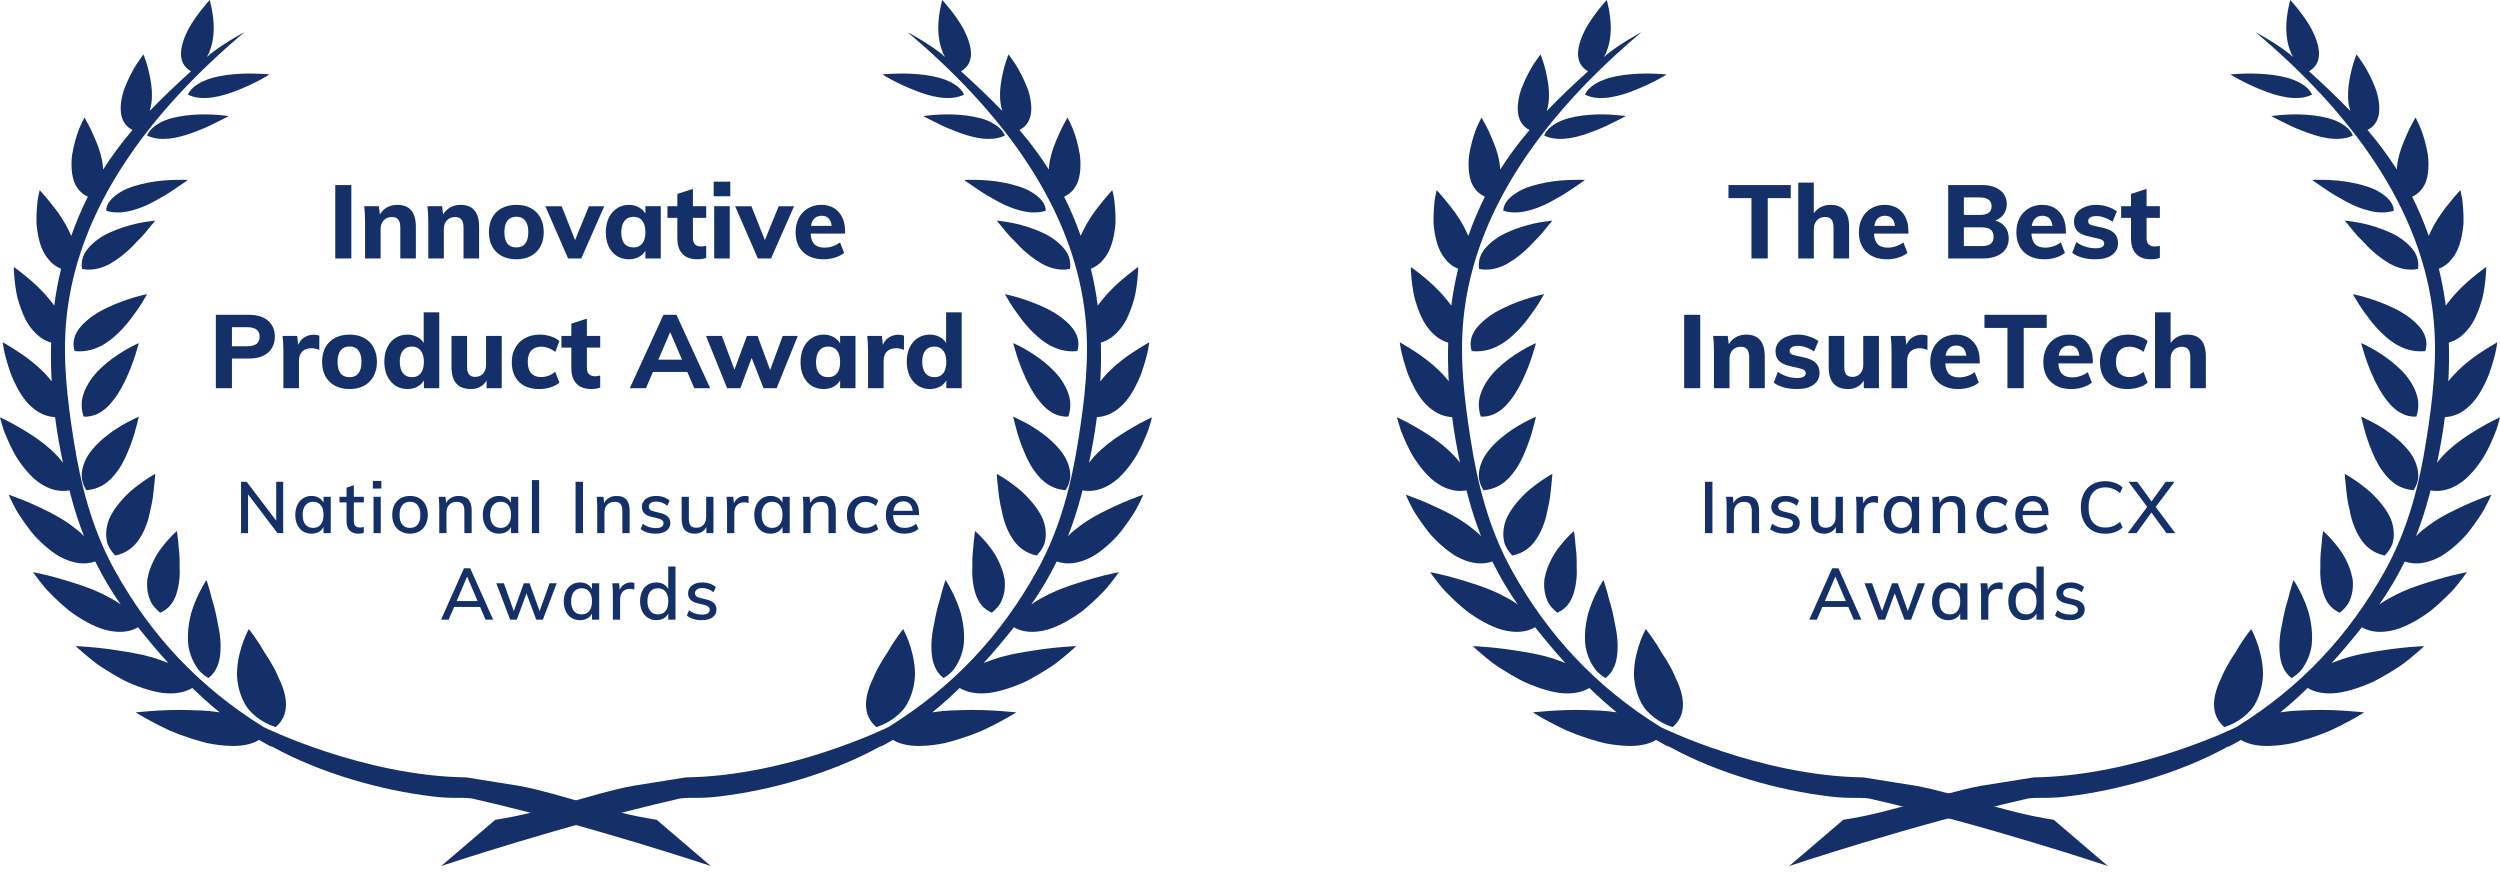 <svg width="289" height="101" viewBox="0 0 289 101" fill="none" xmlns="http://www.w3.org/2000/svg">
<path fill-rule="evenodd" clip-rule="evenodd" d="M29.686 73.988C29.426 73.599 29.189 73.282 29.024 73.063C28.937 72.955 28.874 72.863 28.828 72.808C28.786 72.745 28.767 72.719 28.767 72.719C28.767 72.719 28.685 72.849 28.576 73.087C28.462 73.323 28.311 73.657 28.151 74.08C27.839 74.919 27.502 76.085 27.415 77.381C27.354 78.04 27.427 78.679 27.555 79.335C27.693 79.989 27.912 80.646 28.251 81.264C28.338 81.417 28.425 81.567 28.52 81.718C28.622 81.867 28.735 81.999 28.859 82.134C29.097 82.406 29.37 82.665 29.673 82.901C30.277 83.377 31.004 83.776 31.859 84.052C32.947 83.141 33.185 81.949 33.006 80.72C32.909 80.102 32.712 79.477 32.448 78.869C32.38 78.71 32.305 78.561 32.233 78.41C32.169 78.251 32.099 78.097 32.031 77.939C31.891 77.636 31.741 77.326 31.571 77.032C31.251 76.438 30.897 75.885 30.555 75.385C30.257 74.849 29.957 74.383 29.686 73.988Z" fill="#153068"/>
<path fill-rule="evenodd" clip-rule="evenodd" d="M25.176 72.064L25.091 71.6C24.971 70.982 24.832 70.39 24.684 69.86C24.609 69.594 24.524 69.345 24.461 69.105C24.401 68.856 24.341 68.626 24.288 68.419C24.057 67.581 23.864 67.058 23.864 67.058C23.864 67.058 23.549 67.52 23.154 68.284C22.954 68.668 22.738 69.127 22.527 69.65C22.323 70.171 22.107 70.764 21.987 71.363C21.852 71.969 21.756 72.614 21.732 73.266C21.717 73.593 21.721 73.925 21.741 74.258C21.752 74.424 21.767 74.595 21.792 74.751C21.824 74.912 21.856 75.069 21.897 75.22C22.053 75.853 22.304 76.457 22.655 77.004C22.835 77.277 23.023 77.553 23.271 77.773C23.517 78.005 23.793 78.213 24.097 78.391C25.063 77.632 25.407 76.53 25.478 75.338C25.523 74.724 25.499 74.092 25.42 73.461C25.386 73.144 25.332 72.829 25.268 72.526C25.24 72.369 25.208 72.215 25.176 72.064Z" fill="#153068"/>
<path fill-rule="evenodd" clip-rule="evenodd" d="M17.849 70.182C18.039 70.41 18.264 70.632 18.518 70.832C19.582 70.37 20.145 69.507 20.429 68.538C20.497 68.297 20.569 68.035 20.619 67.775C20.668 67.513 20.708 67.246 20.733 66.978C20.788 66.443 20.788 65.904 20.765 65.386C20.777 64.852 20.76 64.343 20.72 63.867C20.676 63.397 20.611 62.979 20.598 62.602C20.537 61.858 20.444 61.388 20.444 61.388C20.444 61.388 20.056 61.718 19.534 62.291C19.266 62.581 18.968 62.93 18.671 63.328C18.522 63.531 18.361 63.742 18.227 63.963C18.092 64.185 17.955 64.415 17.834 64.656C17.586 65.137 17.371 65.655 17.215 66.198C17.137 66.469 17.076 66.742 17.029 67.019C17 67.291 16.997 67.568 17.008 67.843C17.04 68.388 17.152 68.932 17.385 69.449C17.489 69.712 17.655 69.952 17.849 70.182Z" fill="#153068"/>
<path fill-rule="evenodd" clip-rule="evenodd" d="M12.711 63.434C12.874 63.702 13.077 63.965 13.315 64.221C14.679 63.94 15.576 63.16 16.159 62.217C16.239 62.098 16.306 61.977 16.376 61.856C16.442 61.73 16.512 61.602 16.584 61.471C16.707 61.213 16.819 60.945 16.922 60.673C17.125 60.124 17.269 59.572 17.37 59.028C17.507 58.476 17.608 57.932 17.677 57.44C17.712 57.191 17.74 56.948 17.761 56.724C17.785 56.499 17.796 56.287 17.829 56.09C17.929 55.294 17.939 54.777 17.939 54.777C17.939 54.777 17.405 55.065 16.654 55.584C16.276 55.843 15.849 56.159 15.399 56.525C14.942 56.895 14.529 57.303 14.119 57.765C13.706 58.218 13.329 58.717 13.007 59.25C12.853 59.513 12.699 59.787 12.594 60.059C12.491 60.332 12.408 60.609 12.356 60.897C12.247 61.458 12.237 62.036 12.368 62.606C12.417 62.892 12.557 63.166 12.711 63.434Z" fill="#153068"/>
<path fill-rule="evenodd" clip-rule="evenodd" d="M13.025 55.142C13.385 54.734 13.743 54.259 14.036 53.761C14.324 53.264 14.569 52.75 14.774 52.239C15.215 51.203 15.542 50.188 15.726 49.436C15.938 48.677 16.052 48.166 16.052 48.166C16.052 48.166 15.506 48.396 14.72 48.817C14.333 49.028 13.86 49.287 13.403 49.593C12.94 49.9 12.464 50.249 11.996 50.638C11.076 51.424 10.189 52.377 9.777 53.412C9.559 53.935 9.437 54.484 9.441 55.031C9.453 55.574 9.644 56.128 9.975 56.666C11.296 56.58 12.282 55.966 13.025 55.142Z" fill="#153068"/>
<path fill-rule="evenodd" clip-rule="evenodd" d="M12.54 46.913C12.727 46.715 12.911 46.502 13.087 46.275C13.266 46.054 13.442 45.81 13.602 45.56C13.928 45.061 14.217 44.535 14.471 44.009C14.596 43.747 14.712 43.483 14.821 43.216C14.945 42.952 15.048 42.687 15.149 42.43C15.35 41.916 15.514 41.437 15.648 41.026C15.899 40.206 16.052 39.665 16.052 39.665C16.052 39.665 15.548 39.868 14.829 40.269C14.114 40.666 13.17 41.258 12.265 42.014C11.818 42.394 11.372 42.812 10.973 43.27C10.596 43.722 10.252 44.217 9.989 44.738C9.725 45.254 9.527 45.815 9.46 46.392C9.407 46.96 9.464 47.559 9.666 48.159C10.813 48.227 11.761 47.701 12.54 46.913Z" fill="#153068"/>
<path fill-rule="evenodd" clip-rule="evenodd" d="M8.625 40.585C9.96 40.726 11.13 40.354 12.13 39.732C12.635 39.422 13.091 39.048 13.51 38.649C13.951 38.249 14.35 37.821 14.695 37.394C15.057 36.966 15.345 36.528 15.649 36.137C15.937 35.742 16.183 35.374 16.383 35.055C16.577 34.737 16.725 34.476 16.834 34.29C16.939 34.108 17.001 34.004 17.001 34.004C17.001 34.004 16.853 34.032 16.587 34.096C16.314 34.153 15.954 34.254 15.508 34.382C14.631 34.641 13.463 35.045 12.32 35.6C12.032 35.737 11.743 35.887 11.47 36.043C11.197 36.201 10.94 36.366 10.684 36.547C10.191 36.902 9.736 37.298 9.364 37.717C8.612 38.561 8.309 39.54 8.625 40.585Z" fill="#153068"/>
<path fill-rule="evenodd" clip-rule="evenodd" d="M12.719 30.494C13.664 29.955 14.587 29.214 15.329 28.46C15.52 28.271 15.688 28.081 15.858 27.896C16.044 27.719 16.214 27.539 16.377 27.373C16.694 27.025 16.967 26.699 17.192 26.415C17.408 26.133 17.604 25.911 17.744 25.754C17.868 25.594 17.942 25.503 17.942 25.503C17.942 25.503 17.388 25.547 16.538 25.698C15.692 25.84 14.617 26.113 13.496 26.539C12.949 26.754 12.386 27.005 11.869 27.302C11.375 27.608 10.911 27.95 10.527 28.336C10.332 28.526 10.158 28.728 10.006 28.937C9.845 29.154 9.716 29.374 9.634 29.602C9.457 30.068 9.395 30.57 9.478 31.093C10.656 31.319 11.75 31.022 12.719 30.494Z" fill="#153068"/>
<path fill-rule="evenodd" clip-rule="evenodd" d="M20.337 20.792C19.913 20.8 19.425 20.821 18.878 20.867C18.337 20.91 17.786 20.989 17.209 21.097C16.633 21.203 16.047 21.345 15.48 21.524C15.196 21.613 14.922 21.717 14.656 21.826C14.388 21.936 14.159 22.062 13.929 22.2C13.031 22.745 12.297 23.46 12.272 24.362C13.346 24.693 14.445 24.575 15.476 24.262C16.564 23.96 17.568 23.456 18.45 22.928C19.397 22.422 20.166 21.881 20.751 21.479C21.358 21.077 21.716 20.8 21.716 20.8C21.716 20.8 21.17 20.766 20.337 20.792Z" fill="#153068"/>
<path fill-rule="evenodd" clip-rule="evenodd" d="M25.194 13.286C24.43 13.224 23.374 13.186 22.3 13.271C21.22 13.351 20.051 13.538 19.073 13.916C18.132 14.311 17.326 14.876 17.002 15.668C17.433 15.879 17.901 15.991 18.383 16.034C18.879 16.077 19.393 16.051 19.911 15.978C20.423 15.898 20.946 15.772 21.447 15.617C21.952 15.464 22.429 15.275 22.93 15.088C23.912 14.715 24.75 14.287 25.39 13.963C26.044 13.645 26.447 13.415 26.447 13.415C26.447 13.415 25.961 13.342 25.194 13.286Z" fill="#153068"/>
<path fill-rule="evenodd" clip-rule="evenodd" d="M23.829 9.247C22.878 9.628 22.061 10.168 21.723 10.936C23.372 11.775 25.752 11.147 27.643 10.359C28.621 9.968 29.518 9.532 30.149 9.192C30.784 8.852 31.167 8.608 31.167 8.608C31.167 8.608 29.229 8.388 27.042 8.579C25.945 8.675 24.774 8.867 23.829 9.247Z" fill="#153068"/>
<path fill-rule="evenodd" clip-rule="evenodd" d="M53.891 89.867C41.932 89.695 30.491 84.057 30.491 84.057C22.973 79.398 17.443 73.436 13.296 65.982C10.617 61.163 9.313 55.979 8.5 50.777C7.779 46.17 7.223 41.531 7.674 36.889C8.925 24.101 17.295 12.941 28.259 3.717C28.259 3.717 25.503 5.171 23.916 6.582C24.016 6.416 24.105 6.247 24.177 6.068C24.543 5.189 24.69 4.253 24.708 3.36C24.719 1.57 24.239 0 24.239 0C24.239 0 23.873 0.39 23.387 1.003C22.898 1.626 22.27 2.454 21.777 3.369C20.821 5.222 20.357 7.261 22.076 8.239C20.336 9.814 18.751 11.322 17.298 12.836C17.32 12.773 17.335 12.708 17.353 12.64C17.615 11.71 17.61 10.711 17.483 9.762C17.349 8.811 17.139 7.952 16.949 7.326C16.75 6.691 16.588 6.292 16.588 6.292C16.588 6.292 16.241 6.736 15.786 7.418C15.344 8.116 14.826 9.103 14.435 10.11C14.232 10.61 14.098 11.146 14.022 11.667C13.942 12.181 13.924 12.679 13.995 13.136C14.065 13.594 14.216 14 14.48 14.345C14.687 14.621 14.969 14.85 15.315 15.027C14.071 16.483 12.948 17.982 11.928 19.594C11.923 19.505 11.912 19.415 11.903 19.323C11.885 19.074 11.856 18.818 11.803 18.574C11.704 18.067 11.57 17.571 11.399 17.089C11.233 16.611 11.026 16.14 10.849 15.729C10.673 15.314 10.492 14.938 10.331 14.621C10.008 13.991 9.76 13.594 9.76 13.594C9.76 13.594 9.481 14.105 9.143 14.902C8.829 15.705 8.511 16.817 8.331 17.93C8.201 19.07 8.259 20.229 8.612 21.133C8.929 21.849 9.431 22.416 10.155 22.737C9.451 24.135 8.815 25.638 8.235 27.266C8.163 27.08 8.074 26.898 7.982 26.712C7.746 26.221 7.484 25.743 7.185 25.285C6.611 24.368 5.921 23.538 5.432 22.946C4.943 22.354 4.586 21.986 4.586 21.986C4.586 21.986 4.557 22.134 4.49 22.387C4.434 22.636 4.354 22.991 4.32 23.433C4.271 23.872 4.233 24.379 4.22 24.927C4.211 25.196 4.207 25.476 4.216 25.763C4.233 26.048 4.267 26.34 4.309 26.627C4.477 27.787 4.789 28.928 5.45 29.788C5.872 30.369 6.41 30.813 7.067 31.066C6.719 32.47 6.457 33.897 6.268 35.333C6.221 35.263 6.178 35.2 6.131 35.138C5.955 34.9 5.77 34.671 5.575 34.447C5.399 34.227 5.2 34.011 5.004 33.796C4.22 32.957 3.365 32.226 2.708 31.706C2.378 31.443 2.092 31.234 1.907 31.086C1.713 30.947 1.603 30.866 1.603 30.866C1.603 30.866 1.596 31.015 1.599 31.273C1.612 31.524 1.641 31.887 1.684 32.322C1.726 32.76 1.793 33.262 1.891 33.805C1.974 34.337 2.155 34.9 2.34 35.463C2.53 36.021 2.766 36.58 3.041 37.096C3.327 37.607 3.677 38.078 4.073 38.48C4.591 39.009 5.205 39.406 5.912 39.602C5.863 41.096 5.892 42.594 5.973 44.088C5.825 43.888 5.665 43.693 5.493 43.502C5.091 43.047 4.649 42.623 4.195 42.226C3.276 41.434 2.304 40.775 1.558 40.313C0.817 39.839 0.315 39.568 0.315 39.568C0.315 39.568 0.373 40.147 0.581 40.995C0.685 41.416 0.817 41.908 0.989 42.432C1.07 42.695 1.161 42.966 1.259 43.24C1.373 43.52 1.498 43.803 1.625 44.097C1.891 44.658 2.19 45.221 2.534 45.737C2.711 45.997 2.894 46.242 3.09 46.47C3.293 46.704 3.512 46.919 3.74 47.114C4.492 47.765 5.37 48.171 6.368 48.222C6.596 49.99 6.906 51.751 7.277 53.503C7.248 53.453 7.219 53.406 7.181 53.364C6.41 52.381 5.412 51.506 4.343 50.748C3.807 50.371 3.264 50.026 2.753 49.721C2.24 49.416 1.782 49.144 1.373 48.924C0.56 48.485 0 48.238 0 48.238C0 48.238 0.134 48.844 0.442 49.745C0.786 50.643 1.275 51.827 1.983 52.967C2.353 53.536 2.762 54.09 3.209 54.591C3.66 55.095 4.122 55.544 4.682 55.898C5.707 56.576 6.835 56.901 8.027 56.69C8.083 56.915 8.141 57.135 8.201 57.35C8.612 58.916 9.114 60.466 9.713 61.98C9.599 61.865 9.485 61.751 9.367 61.637C9.119 61.412 8.853 61.197 8.578 60.993C8.297 60.782 8.036 60.578 7.746 60.385C7.167 59.99 6.549 59.636 5.926 59.31C5.307 58.983 4.658 58.691 4.102 58.429C3.537 58.166 2.999 57.942 2.543 57.76C1.621 57.392 1.005 57.188 1.005 57.188C1.005 57.188 1.262 57.816 1.748 58.72C1.974 59.173 2.333 59.694 2.704 60.239C3.084 60.782 3.499 61.358 3.972 61.904C4.477 62.449 5.019 62.974 5.593 63.431C5.875 63.664 6.165 63.88 6.464 64.075C6.611 64.167 6.759 64.261 6.906 64.349C7.062 64.434 7.228 64.515 7.384 64.582C8.605 65.141 9.836 65.311 11.01 64.912C11.852 66.617 12.83 68.281 13.955 69.889C13.776 69.752 13.591 69.622 13.395 69.504C13.091 69.313 12.769 69.136 12.434 68.967C12.117 68.788 11.78 68.624 11.439 68.472C10.767 68.158 10.045 67.884 9.329 67.642C8.971 67.523 8.616 67.408 8.264 67.298C7.918 67.198 7.589 67.092 7.27 66.998C6.634 66.807 6.035 66.648 5.531 66.52C4.497 66.267 3.823 66.143 3.823 66.143C3.823 66.143 4.24 66.758 4.948 67.628C5.285 68.072 5.761 68.559 6.283 69.064C6.801 69.571 7.379 70.096 7.993 70.596C8.639 71.074 9.338 71.531 10.032 71.913C10.383 72.101 10.733 72.276 11.086 72.424C11.428 72.577 11.776 72.707 12.142 72.801C13.553 73.178 14.868 73.147 15.96 72.516C17.063 73.9 18.222 75.289 19.459 76.65C19.405 76.63 19.354 76.61 19.303 76.583C19.122 76.516 18.941 76.448 18.756 76.381C18.566 76.321 18.394 76.253 18.209 76.186C17.842 76.063 17.463 75.953 17.076 75.852C16.304 75.648 15.505 75.491 14.716 75.361C13.917 75.237 13.187 75.116 12.479 75.022C11.78 74.932 11.137 74.865 10.581 74.815C9.476 74.717 8.753 74.692 8.753 74.692C8.753 74.692 9.342 75.255 10.293 76.029C10.53 76.224 10.787 76.43 11.064 76.648C11.347 76.859 11.671 77.065 12.004 77.283C12.665 77.709 13.39 78.144 14.149 78.548C14.332 78.645 14.518 78.746 14.712 78.84C14.915 78.927 15.112 79.013 15.324 79.098C15.723 79.261 16.128 79.414 16.532 79.551C17.34 79.82 18.142 80.02 18.887 80.114C20.171 80.249 21.334 80.078 22.232 79.528C23.241 80.511 24.291 81.455 25.387 82.344C25.057 82.296 24.719 82.249 24.38 82.216C23.549 82.13 22.676 82.119 21.881 82.086C20.267 82.034 18.722 82.106 17.577 82.187C17.001 82.225 16.527 82.267 16.208 82.301C15.88 82.335 15.703 82.35 15.703 82.35C15.703 82.35 15.744 82.382 15.828 82.436C15.909 82.492 16.038 82.568 16.208 82.664C16.532 82.864 17.003 83.131 17.586 83.438C18.166 83.748 18.845 84.1 19.595 84.445C20.366 84.773 21.203 85.085 22.062 85.365C22.493 85.504 22.927 85.632 23.36 85.749C23.574 85.809 23.791 85.863 24.009 85.915C24.228 85.962 24.456 86 24.666 86.034C25.555 86.173 26.405 86.249 27.193 86.229C28.267 86.197 29.212 85.982 29.949 85.534C30.357 85.776 30.773 86.007 31.195 86.229C31.291 86.283 31.364 86.296 31.418 86.287C37.109 89.432 44.143 91.366 49.939 92.059C52.555 92.407 53.891 92.059 54.99 92.407C68.105 95.404 82.167 100.112 82.167 100.112L75.916 94.769C69.981 93.862 64.774 91.731 60.056 90.851" fill="#153068"/>
<path fill-rule="evenodd" clip-rule="evenodd" d="M191.175 73.988C190.916 73.599 190.679 73.282 190.514 73.063C190.426 72.955 190.363 72.863 190.317 72.808C190.276 72.745 190.257 72.719 190.257 72.719C190.257 72.719 190.174 72.849 190.065 73.087C189.951 73.323 189.801 73.657 189.641 74.08C189.329 74.919 188.992 76.085 188.905 77.381C188.844 78.04 188.917 78.679 189.045 79.335C189.183 79.989 189.401 80.646 189.741 81.264C189.828 81.417 189.915 81.567 190.01 81.718C190.111 81.867 190.225 81.999 190.349 82.134C190.586 82.406 190.86 82.665 191.163 82.901C191.767 83.377 192.494 83.776 193.349 84.052C194.437 83.141 194.675 81.949 194.495 80.72C194.399 80.102 194.202 79.477 193.938 78.869C193.87 78.71 193.795 78.561 193.722 78.41C193.659 78.251 193.589 78.097 193.521 77.939C193.381 77.636 193.23 77.326 193.061 77.032C192.741 76.438 192.387 75.885 192.045 75.385C191.747 74.849 191.447 74.383 191.175 73.988Z" fill="#153068"/>
<path fill-rule="evenodd" clip-rule="evenodd" d="M186.675 72.064L186.59 71.6C186.47 70.982 186.331 70.39 186.183 69.86C186.108 69.594 186.024 69.345 185.96 69.105C185.9 68.856 185.84 68.626 185.787 68.419C185.556 67.581 185.363 67.058 185.363 67.058C185.363 67.058 185.048 67.52 184.654 68.284C184.453 68.668 184.237 69.127 184.027 69.65C183.822 70.171 183.606 70.764 183.486 71.363C183.351 71.969 183.255 72.614 183.231 73.266C183.216 73.593 183.22 73.925 183.24 74.258C183.252 74.424 183.267 74.595 183.291 74.751C183.323 74.912 183.355 75.069 183.396 75.22C183.552 75.853 183.803 76.457 184.154 77.004C184.334 77.277 184.522 77.553 184.77 77.773C185.016 78.005 185.292 78.213 185.596 78.391C186.562 77.632 186.906 76.53 186.977 75.338C187.022 74.724 186.998 74.092 186.919 73.461C186.885 73.144 186.831 72.829 186.767 72.526C186.739 72.369 186.707 72.215 186.675 72.064Z" fill="#153068"/>
<path fill-rule="evenodd" clip-rule="evenodd" d="M179.348 70.182C179.538 70.41 179.763 70.632 180.018 70.832C181.081 70.37 181.644 69.507 181.928 68.538C181.996 68.297 182.069 68.035 182.118 67.775C182.167 67.513 182.207 67.246 182.232 66.978C182.287 66.443 182.287 65.904 182.264 65.386C182.276 64.852 182.259 64.343 182.219 63.867C182.175 63.397 182.11 62.979 182.097 62.602C182.036 61.858 181.943 61.388 181.943 61.388C181.943 61.388 181.555 61.718 181.034 62.291C180.765 62.581 180.467 62.93 180.17 63.328C180.021 63.531 179.86 63.742 179.727 63.963C179.591 64.185 179.454 64.415 179.333 64.656C179.085 65.137 178.87 65.655 178.714 66.198C178.636 66.469 178.576 66.742 178.528 67.019C178.499 67.291 178.496 67.568 178.507 67.843C178.539 68.388 178.652 68.932 178.884 69.449C178.988 69.712 179.154 69.952 179.348 70.182Z" fill="#153068"/>
<path fill-rule="evenodd" clip-rule="evenodd" d="M174.219 63.434C174.382 63.702 174.585 63.965 174.823 64.221C176.187 63.94 177.085 63.16 177.668 62.217C177.747 62.098 177.815 61.977 177.885 61.856C177.95 61.73 178.02 61.602 178.092 61.471C178.216 61.213 178.328 60.945 178.43 60.673C178.633 60.124 178.778 59.572 178.878 59.028C179.016 58.476 179.116 57.932 179.186 57.44C179.221 57.191 179.249 56.948 179.27 56.724C179.293 56.499 179.305 56.287 179.338 56.09C179.438 55.294 179.447 54.777 179.447 54.777C179.447 54.777 178.913 55.065 178.162 55.584C177.784 55.843 177.358 56.159 176.908 56.525C176.451 56.895 176.038 57.303 175.628 57.765C175.215 58.218 174.837 58.717 174.515 59.25C174.361 59.513 174.207 59.787 174.102 60.059C174 60.332 173.916 60.609 173.865 60.897C173.755 61.458 173.746 62.036 173.876 62.606C173.925 62.892 174.065 63.166 174.219 63.434Z" fill="#153068"/>
<path fill-rule="evenodd" clip-rule="evenodd" d="M174.533 55.142C174.894 54.734 175.252 54.259 175.544 53.761C175.832 53.264 176.078 52.75 176.282 52.239C176.724 51.203 177.05 50.188 177.235 49.436C177.446 48.677 177.561 48.166 177.561 48.166C177.561 48.166 177.014 48.396 176.228 48.817C175.841 49.028 175.369 49.287 174.912 49.593C174.448 49.9 173.973 50.249 173.505 50.638C172.584 51.424 171.697 52.377 171.285 53.412C171.067 53.935 170.945 54.484 170.95 55.031C170.961 55.574 171.153 56.128 171.483 56.666C172.805 56.58 173.791 55.966 174.533 55.142Z" fill="#153068"/>
<path fill-rule="evenodd" clip-rule="evenodd" d="M174.049 46.913C174.235 46.715 174.42 46.502 174.596 46.275C174.774 46.054 174.95 45.81 175.11 45.56C175.436 45.061 175.726 44.535 175.979 44.009C176.105 43.747 176.22 43.483 176.33 43.216C176.453 42.952 176.556 42.687 176.658 42.43C176.858 41.916 177.022 41.437 177.156 41.026C177.407 40.206 177.561 39.665 177.561 39.665C177.561 39.665 177.057 39.868 176.338 40.269C175.623 40.666 174.679 41.258 173.774 42.014C173.326 42.394 172.88 42.812 172.481 43.27C172.105 43.722 171.76 44.217 171.497 44.738C171.234 45.254 171.035 45.815 170.968 46.392C170.916 46.96 170.972 47.559 171.175 48.159C172.321 48.227 173.269 47.701 174.049 46.913Z" fill="#153068"/>
<path fill-rule="evenodd" clip-rule="evenodd" d="M170.124 40.585C171.459 40.726 172.629 40.354 173.63 39.732C174.135 39.422 174.59 39.048 175.009 38.649C175.45 38.249 175.849 37.821 176.194 37.394C176.556 36.966 176.845 36.528 177.148 36.137C177.436 35.742 177.682 35.374 177.882 35.055C178.076 34.737 178.224 34.476 178.333 34.29C178.439 34.108 178.5 34.004 178.5 34.004C178.5 34.004 178.352 34.032 178.086 34.096C177.813 34.153 177.453 34.254 177.007 34.382C176.13 34.641 174.962 35.045 173.819 35.6C173.531 35.737 173.243 35.887 172.969 36.043C172.696 36.201 172.44 36.366 172.183 36.547C171.691 36.902 171.235 37.298 170.863 37.717C170.111 38.561 169.808 39.54 170.124 40.585Z" fill="#153068"/>
<path fill-rule="evenodd" clip-rule="evenodd" d="M174.228 30.494C175.172 29.955 176.096 29.214 176.838 28.46C177.028 28.271 177.196 28.081 177.366 27.896C177.552 27.719 177.722 27.539 177.885 27.373C178.202 27.025 178.476 26.699 178.701 26.415C178.917 26.133 179.112 25.911 179.252 25.754C179.376 25.594 179.45 25.503 179.45 25.503C179.45 25.503 178.896 25.547 178.046 25.698C177.201 25.84 176.125 26.113 175.004 26.539C174.457 26.754 173.895 27.005 173.378 27.302C172.884 27.608 172.42 27.95 172.036 28.336C171.841 28.526 171.666 28.728 171.514 28.937C171.354 29.154 171.225 29.374 171.142 29.602C170.965 30.068 170.903 30.57 170.986 31.093C172.165 31.319 173.258 31.022 174.228 30.494Z" fill="#153068"/>
<path fill-rule="evenodd" clip-rule="evenodd" d="M181.845 20.792C181.422 20.8 180.933 20.821 180.387 20.867C179.845 20.91 179.294 20.989 178.718 21.097C178.142 21.203 177.556 21.345 176.989 21.524C176.704 21.613 176.431 21.717 176.165 21.826C175.896 21.936 175.667 22.062 175.438 22.2C174.54 22.745 173.806 23.46 173.78 24.362C174.854 24.693 175.954 24.575 176.984 24.262C178.072 23.96 179.077 23.456 179.959 22.928C180.905 22.422 181.674 21.881 182.26 21.479C182.866 21.077 183.225 20.8 183.225 20.8C183.225 20.8 182.679 20.766 181.845 20.792Z" fill="#153068"/>
<path fill-rule="evenodd" clip-rule="evenodd" d="M186.693 13.286C185.929 13.224 184.873 13.186 183.799 13.271C182.719 13.351 181.55 13.538 180.572 13.916C179.631 14.311 178.826 14.876 178.501 15.668C178.932 15.879 179.4 15.991 179.882 16.034C180.378 16.077 180.892 16.051 181.41 15.978C181.922 15.898 182.445 15.772 182.946 15.617C183.451 15.464 183.928 15.275 184.429 15.088C185.411 14.715 186.249 14.287 186.889 13.963C187.543 13.645 187.946 13.415 187.946 13.415C187.946 13.415 187.46 13.342 186.693 13.286Z" fill="#153068"/>
<path fill-rule="evenodd" clip-rule="evenodd" d="M185.328 9.247C184.377 9.628 183.56 10.168 183.222 10.936C184.871 11.775 187.251 11.147 189.142 10.359C190.12 9.968 191.017 9.532 191.648 9.192C192.283 8.852 192.666 8.608 192.666 8.608C192.666 8.608 190.728 8.388 188.541 8.579C187.444 8.675 186.273 8.867 185.328 9.247Z" fill="#153068"/>
<path fill-rule="evenodd" clip-rule="evenodd" d="M215.39 89.867C203.431 89.695 191.99 84.057 191.99 84.057C184.473 79.398 178.942 73.436 174.796 65.982C172.116 61.163 170.812 55.979 169.999 50.777C169.278 46.17 168.722 41.531 169.173 36.889C170.424 24.101 178.794 12.941 189.758 3.717C189.758 3.717 187.002 5.171 185.415 6.582C185.515 6.416 185.605 6.247 185.676 6.068C186.042 5.189 186.19 4.253 186.207 3.36C186.219 1.57 185.739 0 185.739 0C185.739 0 185.372 0.39 184.886 1.003C184.397 1.626 183.769 2.454 183.276 3.369C182.32 5.222 181.856 7.261 183.575 8.239C181.836 9.814 180.25 11.322 178.797 12.836C178.819 12.773 178.835 12.708 178.853 12.64C179.114 11.71 179.109 10.711 178.982 9.762C178.848 8.811 178.638 7.952 178.448 7.326C178.25 6.691 178.087 6.292 178.087 6.292C178.087 6.292 177.741 6.736 177.285 7.418C176.843 8.116 176.325 9.103 175.934 10.11C175.731 10.61 175.597 11.146 175.521 11.667C175.441 12.181 175.423 12.679 175.494 13.136C175.564 13.594 175.715 14 175.979 14.345C176.187 14.621 176.468 14.85 176.814 15.027C175.57 16.483 174.447 17.982 173.427 19.594C173.422 19.505 173.411 19.415 173.402 19.323C173.384 19.074 173.355 18.818 173.302 18.574C173.204 18.067 173.07 17.571 172.898 17.089C172.732 16.611 172.525 16.14 172.348 15.729C172.172 15.314 171.991 14.938 171.83 14.621C171.507 13.991 171.259 13.594 171.259 13.594C171.259 13.594 170.98 14.105 170.643 14.902C170.328 15.705 170.011 16.817 169.83 17.93C169.7 19.07 169.758 20.229 170.111 21.133C170.428 21.849 170.931 22.416 171.654 22.737C170.951 24.135 170.314 25.638 169.734 27.266C169.662 27.08 169.573 26.898 169.481 26.712C169.245 26.221 168.984 25.743 168.684 25.285C168.11 24.368 167.421 23.538 166.932 22.946C166.443 22.354 166.085 21.986 166.085 21.986C166.085 21.986 166.056 22.134 165.989 22.387C165.934 22.636 165.853 22.991 165.82 23.433C165.771 23.872 165.733 24.379 165.719 24.927C165.71 25.196 165.706 25.476 165.715 25.763C165.733 26.048 165.766 26.34 165.808 26.627C165.976 27.787 166.289 28.928 166.949 29.788C167.371 30.369 167.91 30.813 168.566 31.066C168.218 32.47 167.956 33.897 167.767 35.333C167.72 35.263 167.677 35.2 167.63 35.138C167.454 34.9 167.269 34.671 167.074 34.447C166.898 34.227 166.699 34.011 166.503 33.796C165.719 32.957 164.864 32.226 164.208 31.706C163.877 31.443 163.591 31.234 163.406 31.086C163.212 30.947 163.102 30.866 163.102 30.866C163.102 30.866 163.096 31.015 163.098 31.273C163.111 31.524 163.14 31.887 163.183 32.322C163.225 32.76 163.292 33.262 163.39 33.805C163.473 34.337 163.654 34.9 163.839 35.463C164.029 36.021 164.266 36.58 164.54 37.096C164.826 37.607 165.177 38.078 165.572 38.48C166.09 39.009 166.704 39.406 167.412 39.602C167.363 41.096 167.392 42.594 167.472 44.088C167.325 43.888 167.164 43.693 166.992 43.502C166.59 43.047 166.148 42.623 165.695 42.226C164.775 41.434 163.803 40.775 163.058 40.313C162.316 39.839 161.814 39.568 161.814 39.568C161.814 39.568 161.872 40.147 162.08 40.995C162.185 41.416 162.316 41.908 162.488 42.432C162.569 42.695 162.66 42.966 162.758 43.24C162.872 43.52 162.997 43.803 163.125 44.097C163.39 44.658 163.69 45.221 164.033 45.737C164.21 45.997 164.393 46.242 164.589 46.47C164.793 46.704 165.011 46.919 165.239 47.114C165.992 47.765 166.869 48.171 167.867 48.222C168.095 49.99 168.405 51.751 168.776 53.503C168.747 53.453 168.718 53.406 168.68 53.364C167.91 52.381 166.911 51.506 165.842 50.748C165.306 50.371 164.764 50.026 164.252 49.721C163.739 49.416 163.281 49.144 162.872 48.924C162.06 48.485 161.499 48.238 161.499 48.238C161.499 48.238 161.633 48.844 161.941 49.745C162.285 50.643 162.774 51.827 163.482 52.967C163.853 53.536 164.261 54.09 164.708 54.591C165.159 55.095 165.621 55.544 166.181 55.898C167.206 56.576 168.334 56.901 169.526 56.69C169.582 56.915 169.64 57.135 169.7 57.35C170.111 58.916 170.613 60.466 171.212 61.98C171.098 61.865 170.984 61.751 170.866 61.637C170.618 61.412 170.352 61.197 170.078 60.993C169.796 60.782 169.535 60.578 169.245 60.385C168.666 59.99 168.048 59.636 167.425 59.31C166.807 58.983 166.157 58.691 165.601 58.429C165.036 58.166 164.498 57.942 164.042 57.76C163.12 57.392 162.504 57.188 162.504 57.188C162.504 57.188 162.761 57.816 163.247 58.72C163.473 59.173 163.832 59.694 164.203 60.239C164.583 60.782 164.998 61.358 165.471 61.904C165.976 62.449 166.519 62.974 167.092 63.431C167.374 63.664 167.664 63.88 167.963 64.075C168.11 64.167 168.258 64.261 168.405 64.349C168.562 64.434 168.727 64.515 168.883 64.582C170.104 65.141 171.335 65.311 172.509 64.912C173.351 66.617 174.329 68.281 175.454 69.889C175.276 69.752 175.09 69.622 174.894 69.504C174.59 69.313 174.269 69.136 173.934 68.967C173.617 68.788 173.279 68.624 172.938 68.472C172.266 68.158 171.545 67.884 170.828 67.642C170.471 67.523 170.116 67.408 169.763 67.298C169.417 67.198 169.088 67.092 168.769 66.998C168.133 66.807 167.534 66.648 167.03 66.52C165.996 66.267 165.322 66.143 165.322 66.143C165.322 66.143 165.739 66.758 166.447 67.628C166.784 68.072 167.26 68.559 167.782 69.064C168.3 69.571 168.879 70.096 169.493 70.596C170.138 71.074 170.837 71.531 171.531 71.913C171.882 72.101 172.232 72.276 172.585 72.424C172.927 72.577 173.275 72.707 173.641 72.801C175.052 73.178 176.367 73.147 177.459 72.516C178.562 73.9 179.721 75.289 180.958 76.65C180.905 76.63 180.853 76.61 180.802 76.583C180.621 76.516 180.44 76.448 180.255 76.381C180.065 76.321 179.893 76.253 179.708 76.186C179.342 76.063 178.962 75.953 178.576 75.852C177.803 75.648 177.004 75.491 176.216 75.361C175.416 75.237 174.686 75.116 173.978 75.022C173.279 74.932 172.636 74.865 172.08 74.815C170.975 74.717 170.252 74.692 170.252 74.692C170.252 74.692 170.841 75.255 171.792 76.029C172.029 76.224 172.286 76.43 172.563 76.648C172.846 76.859 173.17 77.065 173.503 77.283C174.164 77.709 174.889 78.144 175.648 78.548C175.832 78.645 176.017 78.746 176.211 78.84C176.414 78.927 176.611 79.013 176.823 79.098C177.223 79.261 177.627 79.414 178.031 79.551C178.839 79.82 179.641 80.02 180.386 80.114C181.67 80.249 182.834 80.078 183.731 79.528C184.74 80.511 185.79 81.455 186.886 82.344C186.556 82.296 186.219 82.249 185.879 82.216C185.049 82.13 184.176 82.119 183.381 82.086C181.766 82.034 180.221 82.106 179.076 82.187C178.5 82.225 178.026 82.267 177.707 82.301C177.379 82.335 177.203 82.35 177.203 82.35C177.203 82.35 177.243 82.382 177.328 82.436C177.408 82.492 177.537 82.568 177.707 82.664C178.031 82.864 178.502 83.131 179.085 83.438C179.665 83.748 180.344 84.1 181.094 84.445C181.865 84.773 182.702 85.085 183.562 85.365C183.992 85.504 184.426 85.632 184.859 85.749C185.073 85.809 185.29 85.863 185.509 85.915C185.727 85.962 185.955 86 186.165 86.034C187.054 86.173 187.904 86.249 188.693 86.229C189.767 86.197 190.711 85.982 191.448 85.534C191.856 85.776 192.272 86.007 192.694 86.229C192.79 86.283 192.863 86.296 192.917 86.287C198.608 89.432 205.642 91.366 211.438 92.059C214.054 92.407 215.39 92.059 216.489 92.407C229.604 95.404 243.667 100.112 243.667 100.112L237.415 94.769C231.48 93.862 226.274 91.731 221.556 90.851" fill="#153068"/>
<path fill-rule="evenodd" clip-rule="evenodd" d="M103.483 73.988C103.742 73.599 103.98 73.282 104.144 73.063C104.232 72.955 104.295 72.863 104.341 72.808C104.382 72.745 104.401 72.719 104.401 72.719C104.401 72.719 104.484 72.849 104.593 73.087C104.707 73.323 104.857 73.657 105.017 74.08C105.329 74.919 105.666 76.085 105.754 77.381C105.814 78.04 105.741 78.679 105.613 79.335C105.475 79.989 105.257 80.646 104.918 81.264C104.83 81.417 104.743 81.567 104.649 81.718C104.547 81.867 104.433 81.999 104.309 82.134C104.072 82.406 103.798 82.665 103.495 82.901C102.892 83.377 102.164 83.776 101.309 84.052C100.221 83.141 99.983 81.949 100.163 80.72C100.26 80.102 100.456 79.477 100.72 78.869C100.788 78.71 100.863 78.561 100.936 78.41C100.999 78.251 101.069 78.097 101.137 77.939C101.277 77.636 101.428 77.326 101.597 77.032C101.917 76.438 102.271 75.885 102.613 75.385C102.911 74.849 103.211 74.383 103.483 73.988Z" fill="#153068"/>
<path fill-rule="evenodd" clip-rule="evenodd" d="M107.992 72.064L108.077 71.6C108.197 70.982 108.336 70.39 108.484 69.86C108.559 69.594 108.644 69.345 108.708 69.105C108.768 68.856 108.828 68.626 108.88 68.419C109.111 67.581 109.304 67.058 109.304 67.058C109.304 67.058 109.62 67.52 110.014 68.284C110.215 68.668 110.431 69.127 110.641 69.65C110.845 70.171 111.061 70.764 111.181 71.363C111.316 71.969 111.412 72.614 111.437 73.266C111.452 73.593 111.448 73.925 111.427 74.258C111.416 74.424 111.401 74.595 111.376 74.751C111.345 74.912 111.313 75.069 111.271 75.22C111.116 75.853 110.864 76.457 110.513 77.004C110.333 77.277 110.145 77.553 109.898 77.773C109.652 78.005 109.376 78.213 109.072 78.391C108.105 77.632 107.762 76.53 107.69 75.338C107.645 74.724 107.67 74.092 107.749 73.461C107.782 73.144 107.837 72.829 107.901 72.526C107.929 72.369 107.961 72.215 107.992 72.064Z" fill="#153068"/>
<path fill-rule="evenodd" clip-rule="evenodd" d="M115.319 70.182C115.129 70.41 114.905 70.632 114.65 70.832C113.586 70.37 113.023 69.507 112.74 68.538C112.671 68.297 112.599 68.035 112.549 67.775C112.5 67.513 112.46 67.246 112.435 66.978C112.38 66.443 112.38 65.904 112.403 65.386C112.391 64.852 112.409 64.343 112.449 63.867C112.492 63.397 112.557 62.979 112.57 62.602C112.631 61.858 112.724 61.388 112.724 61.388C112.724 61.388 113.113 61.718 113.634 62.291C113.902 62.581 114.201 62.93 114.498 63.328C114.646 63.531 114.808 63.742 114.941 63.963C115.076 64.185 115.213 64.415 115.335 64.656C115.582 65.137 115.797 65.655 115.953 66.198C116.031 66.469 116.092 66.742 116.139 67.019C116.168 67.291 116.172 67.568 116.16 67.843C116.128 68.388 116.016 68.932 115.784 69.449C115.679 69.712 115.514 69.952 115.319 70.182Z" fill="#153068"/>
<path fill-rule="evenodd" clip-rule="evenodd" d="M120.458 63.434C120.294 63.702 120.092 63.965 119.854 64.221C118.49 63.94 117.592 63.16 117.009 62.217C116.93 62.098 116.862 61.977 116.792 61.856C116.727 61.73 116.657 61.602 116.584 61.471C116.461 61.213 116.349 60.945 116.246 60.673C116.043 60.124 115.899 59.572 115.799 59.028C115.661 58.476 115.561 57.932 115.491 57.44C115.456 57.191 115.428 56.948 115.407 56.724C115.384 56.499 115.372 56.287 115.339 56.09C115.239 55.294 115.23 54.777 115.23 54.777C115.23 54.777 115.764 55.065 116.514 55.584C116.892 55.843 117.319 56.159 117.769 56.525C118.226 56.895 118.639 57.303 119.049 57.765C119.462 58.218 119.84 58.717 120.162 59.25C120.315 59.513 120.469 59.787 120.574 60.059C120.677 60.332 120.761 60.609 120.812 60.897C120.922 61.458 120.931 62.036 120.8 62.606C120.751 62.892 120.612 63.166 120.458 63.434Z" fill="#153068"/>
<path fill-rule="evenodd" clip-rule="evenodd" d="M120.143 55.142C119.783 54.734 119.425 54.259 119.133 53.761C118.844 53.264 118.599 52.75 118.394 52.239C117.953 51.203 117.627 50.188 117.442 49.436C117.231 48.677 117.116 48.166 117.116 48.166C117.116 48.166 117.663 48.396 118.448 48.817C118.835 49.028 119.308 49.287 119.765 49.593C120.229 49.9 120.704 50.249 121.172 50.638C122.093 51.424 122.979 52.377 123.391 53.412C123.61 53.935 123.731 54.484 123.727 55.031C123.716 55.574 123.524 56.128 123.193 56.666C121.872 56.58 120.886 55.966 120.143 55.142Z" fill="#153068"/>
<path fill-rule="evenodd" clip-rule="evenodd" d="M120.628 46.913C120.441 46.715 120.257 46.502 120.081 46.275C119.903 46.054 119.726 45.81 119.566 45.56C119.24 45.061 118.951 44.535 118.698 44.009C118.572 43.747 118.457 43.483 118.347 43.216C118.224 42.952 118.12 42.687 118.019 42.43C117.819 41.916 117.654 41.437 117.521 41.026C117.27 40.206 117.116 39.665 117.116 39.665C117.116 39.665 117.62 39.868 118.339 40.269C119.054 40.666 119.998 41.258 120.903 42.014C121.351 42.394 121.796 42.812 122.195 43.27C122.572 43.722 122.916 44.217 123.18 44.738C123.443 45.254 123.642 45.815 123.708 46.392C123.761 46.96 123.704 47.559 123.502 48.159C122.355 48.227 121.408 47.701 120.628 46.913Z" fill="#153068"/>
<path fill-rule="evenodd" clip-rule="evenodd" d="M124.544 40.585C123.208 40.726 122.038 40.354 121.038 39.732C120.533 39.422 120.077 39.048 119.658 38.649C119.217 38.249 118.818 37.821 118.473 37.394C118.111 36.966 117.823 36.528 117.52 36.137C117.232 35.742 116.985 35.374 116.786 35.055C116.591 34.737 116.443 34.476 116.335 34.29C116.229 34.108 116.167 34.004 116.167 34.004C116.167 34.004 116.315 34.032 116.581 34.096C116.855 34.153 117.214 34.254 117.66 34.382C118.537 34.641 119.705 35.045 120.848 35.6C121.136 35.737 121.425 35.887 121.698 36.043C121.972 36.201 122.228 36.366 122.484 36.547C122.977 36.902 123.433 37.298 123.805 37.717C124.556 38.561 124.859 39.54 124.544 40.585Z" fill="#153068"/>
<path fill-rule="evenodd" clip-rule="evenodd" d="M120.449 30.494C119.505 29.955 118.581 29.214 117.839 28.46C117.648 28.271 117.481 28.081 117.311 27.896C117.125 27.719 116.955 27.539 116.791 27.373C116.474 27.025 116.201 26.699 115.976 26.415C115.76 26.133 115.565 25.911 115.424 25.754C115.3 25.594 115.227 25.503 115.227 25.503C115.227 25.503 115.781 25.547 116.631 25.698C117.476 25.84 118.551 26.113 119.672 26.539C120.219 26.754 120.782 27.005 121.299 27.302C121.793 27.608 122.257 27.95 122.641 28.336C122.836 28.526 123.011 28.728 123.162 28.937C123.323 29.154 123.452 29.374 123.534 29.602C123.711 30.068 123.773 30.57 123.691 31.093C122.512 31.319 121.419 31.022 120.449 30.494Z" fill="#153068"/>
<path fill-rule="evenodd" clip-rule="evenodd" d="M112.831 20.792C113.255 20.8 113.744 20.821 114.29 20.867C114.831 20.91 115.382 20.989 115.959 21.097C116.535 21.203 117.121 21.345 117.688 21.524C117.973 21.613 118.246 21.717 118.512 21.826C118.781 21.936 119.01 22.062 119.239 22.2C120.137 22.745 120.871 23.46 120.896 24.362C119.822 24.693 118.723 24.575 117.693 24.262C116.605 23.96 115.6 23.456 114.718 22.928C113.771 22.422 113.003 21.881 112.417 21.479C111.811 21.077 111.452 20.8 111.452 20.8C111.452 20.8 111.998 20.766 112.831 20.792Z" fill="#153068"/>
<path fill-rule="evenodd" clip-rule="evenodd" d="M107.974 13.286C108.738 13.224 109.795 13.186 110.868 13.271C111.948 13.351 113.118 13.538 114.095 13.916C115.036 14.311 115.842 14.876 116.166 15.668C115.735 15.879 115.267 15.991 114.786 16.034C114.289 16.077 113.775 16.051 113.257 15.978C112.745 15.898 112.223 15.772 111.722 15.617C111.217 15.464 110.74 15.275 110.239 15.088C109.257 14.715 108.418 14.287 107.778 13.963C107.125 13.645 106.722 13.415 106.722 13.415C106.722 13.415 107.207 13.342 107.974 13.286Z" fill="#153068"/>
<path fill-rule="evenodd" clip-rule="evenodd" d="M109.339 9.247C110.29 9.628 111.107 10.168 111.446 10.936C109.797 11.775 107.417 11.147 105.525 10.359C104.547 9.968 103.65 9.532 103.02 9.192C102.385 8.852 102.001 8.608 102.001 8.608C102.001 8.608 103.939 8.388 106.127 8.579C107.224 8.675 108.395 8.867 109.339 9.247Z" fill="#153068"/>
<path fill-rule="evenodd" clip-rule="evenodd" d="M79.277 89.867C91.236 89.695 102.677 84.057 102.677 84.057C110.195 79.398 115.726 73.436 119.872 65.982C122.551 61.163 123.855 55.979 124.668 50.777C125.389 46.17 125.945 41.531 125.494 36.889C124.244 24.101 115.873 12.941 104.91 3.717C104.91 3.717 107.665 5.171 109.253 6.582C109.152 6.416 109.063 6.247 108.991 6.068C108.625 5.189 108.478 4.253 108.46 3.36C108.449 1.57 108.929 0 108.929 0C108.929 0 109.295 0.39 109.782 1.003C110.271 1.626 110.898 2.454 111.392 3.369C112.347 5.222 112.812 7.261 111.092 8.239C112.832 9.814 114.417 11.322 115.871 12.836C115.848 12.773 115.833 12.708 115.815 12.64C115.554 11.71 115.558 10.711 115.685 9.762C115.819 8.811 116.029 7.952 116.219 7.326C116.418 6.691 116.581 6.292 116.581 6.292C116.581 6.292 116.927 6.736 117.382 7.418C117.824 8.116 118.342 9.103 118.733 10.11C118.936 10.61 119.07 11.146 119.146 11.667C119.227 12.181 119.244 12.679 119.173 13.136C119.104 13.594 118.952 14 118.688 14.345C118.481 14.621 118.2 14.85 117.853 15.027C119.097 16.483 120.22 17.982 121.241 19.594C121.245 19.505 121.256 19.415 121.265 19.323C121.283 19.074 121.312 18.818 121.366 18.574C121.464 18.067 121.598 17.571 121.77 17.089C121.935 16.611 122.143 16.14 122.319 15.729C122.495 15.314 122.676 14.938 122.837 14.621C123.161 13.991 123.409 13.594 123.409 13.594C123.409 13.594 123.688 14.105 124.025 14.902C124.34 15.705 124.657 16.817 124.838 17.93C124.967 19.07 124.909 20.229 124.556 21.133C124.239 21.849 123.737 22.416 123.013 22.737C123.717 24.135 124.353 25.638 124.934 27.266C125.005 27.08 125.094 26.898 125.186 26.712C125.423 26.221 125.684 25.743 125.983 25.285C126.557 24.368 127.247 23.538 127.736 22.946C128.225 22.354 128.582 21.986 128.582 21.986C128.582 21.986 128.611 22.134 128.678 22.387C128.734 22.636 128.814 22.991 128.848 23.433C128.897 23.872 128.935 24.379 128.948 24.927C128.957 25.196 128.962 25.476 128.953 25.763C128.935 26.048 128.901 26.34 128.859 26.627C128.691 27.787 128.379 28.928 127.718 29.788C127.296 30.369 126.758 30.813 126.101 31.066C126.45 32.47 126.711 33.897 126.901 35.333C126.948 35.263 126.99 35.2 127.037 35.138C127.213 34.9 127.399 34.671 127.593 34.447C127.769 34.227 127.968 34.011 128.165 33.796C128.948 32.957 129.803 32.226 130.46 31.706C130.79 31.443 131.076 31.234 131.261 31.086C131.456 30.947 131.565 30.866 131.565 30.866C131.565 30.866 131.572 31.015 131.57 31.273C131.556 31.524 131.527 31.887 131.485 32.322C131.442 32.76 131.375 33.262 131.277 33.805C131.194 34.337 131.014 34.9 130.828 35.463C130.638 36.021 130.402 36.58 130.127 37.096C129.841 37.607 129.491 38.078 129.096 38.48C128.578 39.009 127.964 39.406 127.256 39.602C127.305 41.096 127.276 42.594 127.196 44.088C127.343 43.888 127.504 43.693 127.676 43.502C128.077 43.047 128.52 42.623 128.973 42.226C129.893 41.434 130.864 40.775 131.61 40.313C132.351 39.839 132.853 39.568 132.853 39.568C132.853 39.568 132.795 40.147 132.588 40.995C132.483 41.416 132.351 41.908 132.179 42.432C132.099 42.695 132.007 42.966 131.909 43.24C131.795 43.52 131.67 43.803 131.543 44.097C131.277 44.658 130.978 45.221 130.634 45.737C130.458 45.997 130.275 46.242 130.078 46.47C129.875 46.704 129.656 46.919 129.428 47.114C128.676 47.765 127.798 48.171 126.8 48.222C126.573 49.99 126.262 51.751 125.892 53.503C125.921 53.453 125.95 53.406 125.988 53.364C126.758 52.381 127.756 51.506 128.825 50.748C129.361 50.371 129.904 50.026 130.415 49.721C130.929 49.416 131.386 49.144 131.795 48.924C132.608 48.485 133.168 48.238 133.168 48.238C133.168 48.238 133.034 48.844 132.726 49.745C132.382 50.643 131.893 51.827 131.186 52.967C130.815 53.536 130.406 54.09 129.96 54.591C129.509 55.095 129.047 55.544 128.486 55.898C127.461 56.576 126.334 56.901 125.141 56.69C125.085 56.915 125.027 57.135 124.967 57.35C124.556 58.916 124.054 60.466 123.456 61.98C123.569 61.865 123.683 61.751 123.802 61.637C124.049 61.412 124.315 61.197 124.59 60.993C124.871 60.782 125.132 60.578 125.423 60.385C126.001 59.99 126.619 59.636 127.242 59.31C127.861 58.983 128.511 58.691 129.067 58.429C129.632 58.166 130.17 57.942 130.625 57.76C131.547 57.392 132.164 57.188 132.164 57.188C132.164 57.188 131.907 57.816 131.42 58.72C131.194 59.173 130.835 59.694 130.464 60.239C130.085 60.782 129.669 61.358 129.196 61.904C128.691 62.449 128.149 62.974 127.575 63.431C127.294 63.664 127.003 63.88 126.704 64.075C126.557 64.167 126.41 64.261 126.262 64.349C126.106 64.434 125.941 64.515 125.784 64.582C124.563 65.141 123.333 65.311 122.158 64.912C121.317 66.617 120.339 68.281 119.213 69.889C119.392 69.752 119.577 69.622 119.774 69.504C120.077 69.313 120.399 69.136 120.734 68.967C121.051 68.788 121.388 68.624 121.73 68.472C122.402 68.158 123.123 67.884 123.84 67.642C124.197 67.523 124.552 67.408 124.905 67.298C125.251 67.198 125.579 67.092 125.898 66.998C126.535 66.807 127.133 66.648 127.638 66.52C128.671 66.267 129.346 66.143 129.346 66.143C129.346 66.143 128.928 66.758 128.22 67.628C127.883 68.072 127.408 68.559 126.885 69.064C126.367 69.571 125.789 70.096 125.175 70.596C124.53 71.074 123.831 71.531 123.136 71.913C122.786 72.101 122.435 72.276 122.082 72.424C121.741 72.577 121.392 72.707 121.026 72.801C119.615 73.178 118.3 73.147 117.208 72.516C116.105 73.9 114.946 75.289 113.709 76.65C113.763 76.63 113.814 76.61 113.866 76.583C114.046 76.516 114.227 76.448 114.413 76.381C114.602 76.321 114.774 76.253 114.96 76.186C115.326 76.063 115.705 75.953 116.092 75.852C116.864 75.648 117.664 75.491 118.452 75.361C119.251 75.237 119.981 75.116 120.689 75.022C121.388 74.932 122.031 74.865 122.587 74.815C123.692 74.717 124.416 74.692 124.416 74.692C124.416 74.692 123.826 75.255 122.875 76.029C122.638 76.224 122.382 76.43 122.105 76.648C121.821 76.859 121.497 77.065 121.165 77.283C120.504 77.709 119.778 78.144 119.019 78.548C118.836 78.645 118.651 78.746 118.456 78.84C118.253 78.927 118.057 79.013 117.844 79.098C117.445 79.261 117.041 79.414 116.637 79.551C115.828 79.82 115.027 80.02 114.281 80.114C112.997 80.249 111.834 80.078 110.936 79.528C109.927 80.511 108.878 81.455 107.781 82.344C108.112 82.296 108.449 82.249 108.788 82.216C109.619 82.13 110.492 82.119 111.287 82.086C112.901 82.034 114.446 82.106 115.592 82.187C116.168 82.225 116.641 82.267 116.96 82.301C117.289 82.335 117.465 82.35 117.465 82.35C117.465 82.35 117.425 82.382 117.34 82.436C117.259 82.492 117.13 82.568 116.96 82.664C116.637 82.864 116.165 83.131 115.583 83.438C115.002 83.748 114.323 84.1 113.573 84.445C112.803 84.773 111.966 85.085 111.106 85.365C110.675 85.504 110.242 85.632 109.809 85.749C109.594 85.809 109.378 85.863 109.159 85.915C108.94 85.962 108.712 86 108.502 86.034C107.614 86.173 106.763 86.249 105.975 86.229C104.901 86.197 103.956 85.982 103.22 85.534C102.811 85.776 102.396 86.007 101.974 86.229C101.878 86.283 101.804 86.296 101.75 86.287C96.059 89.432 89.026 91.366 83.229 92.059C80.614 92.407 79.277 92.059 78.179 92.407C65.063 95.404 51.001 100.112 51.001 100.112L57.253 94.769C63.188 93.862 68.394 91.731 73.112 90.851" fill="#153068"/>
<path fill-rule="evenodd" clip-rule="evenodd" d="M259.313 73.988C259.572 73.599 259.81 73.282 259.975 73.063C260.062 72.955 260.125 72.863 260.171 72.808C260.212 72.745 260.232 72.719 260.232 72.719C260.232 72.719 260.314 72.849 260.423 73.087C260.537 73.323 260.687 73.657 260.847 74.08C261.16 74.919 261.497 76.085 261.584 77.381C261.644 78.04 261.572 78.679 261.443 79.335C261.305 79.989 261.087 80.646 260.748 81.264C260.66 81.417 260.573 81.567 260.479 81.718C260.377 81.867 260.263 81.999 260.139 82.134C259.902 82.406 259.628 82.665 259.325 82.901C258.722 83.377 257.995 83.776 257.139 84.052C256.051 83.141 255.814 81.949 255.993 80.72C256.09 80.102 256.286 79.477 256.55 78.869C256.618 78.71 256.693 78.561 256.766 78.41C256.829 78.251 256.899 78.097 256.967 77.939C257.108 77.636 257.258 77.326 257.428 77.032C257.747 76.438 258.101 75.885 258.443 75.385C258.741 74.849 259.042 74.383 259.313 73.988Z" fill="#153068"/>
<path fill-rule="evenodd" clip-rule="evenodd" d="M263.823 72.064L263.907 71.6C264.027 70.982 264.166 70.39 264.314 69.86C264.39 69.594 264.474 69.345 264.538 69.105C264.598 68.856 264.658 68.626 264.71 68.419C264.941 67.581 265.135 67.058 265.135 67.058C265.135 67.058 265.45 67.52 265.844 68.284C266.045 68.668 266.261 69.127 266.471 69.65C266.676 70.171 266.891 70.764 267.011 71.363C267.147 71.969 267.242 72.614 267.267 73.266C267.282 73.593 267.278 73.925 267.257 74.258C267.246 74.424 267.231 74.595 267.207 74.751C267.175 74.912 267.143 75.069 267.102 75.22C266.946 75.853 266.694 76.457 266.343 77.004C266.163 77.277 265.975 77.553 265.728 77.773C265.482 78.005 265.206 78.213 264.902 78.391C263.935 77.632 263.592 76.53 263.521 75.338C263.475 74.724 263.5 74.092 263.579 73.461C263.612 73.144 263.667 72.829 263.731 72.526C263.759 72.369 263.791 72.215 263.823 72.064Z" fill="#153068"/>
<path fill-rule="evenodd" clip-rule="evenodd" d="M271.15 70.182C270.959 70.41 270.735 70.632 270.48 70.832C269.417 70.37 268.853 69.507 268.57 68.538C268.501 68.297 268.429 68.035 268.38 67.775C268.33 67.513 268.29 67.246 268.265 66.978C268.21 66.443 268.21 65.904 268.233 65.386C268.222 64.852 268.239 64.343 268.279 63.867C268.323 63.397 268.387 62.979 268.401 62.602C268.461 61.858 268.555 61.388 268.555 61.388C268.555 61.388 268.943 61.718 269.464 62.291C269.732 62.581 270.031 62.93 270.328 63.328C270.476 63.531 270.638 63.742 270.771 63.963C270.906 64.185 271.043 64.415 271.165 64.656C271.412 65.137 271.627 65.655 271.783 66.198C271.861 66.469 271.922 66.742 271.97 67.019C271.998 67.291 272.002 67.568 271.991 67.843C271.958 68.388 271.846 68.932 271.614 69.449C271.509 69.712 271.344 69.952 271.15 70.182Z" fill="#153068"/>
<path fill-rule="evenodd" clip-rule="evenodd" d="M276.288 63.434C276.125 63.702 275.922 63.965 275.684 64.221C274.32 63.94 273.422 63.16 272.839 62.217C272.76 62.098 272.692 61.977 272.622 61.856C272.557 61.73 272.487 61.602 272.415 61.471C272.291 61.213 272.179 60.945 272.077 60.673C271.874 60.124 271.729 59.572 271.629 59.028C271.491 58.476 271.391 57.932 271.321 57.44C271.286 57.191 271.258 56.948 271.237 56.724C271.214 56.499 271.202 56.287 271.169 56.09C271.069 55.294 271.06 54.777 271.06 54.777C271.06 54.777 271.594 55.065 272.345 55.584C272.722 55.843 273.149 56.159 273.599 56.525C274.056 56.895 274.469 57.303 274.879 57.765C275.292 58.218 275.67 58.717 275.992 59.25C276.146 59.513 276.3 59.787 276.404 60.059C276.507 60.332 276.591 60.609 276.642 60.897C276.752 61.458 276.761 62.036 276.631 62.606C276.582 62.892 276.442 63.166 276.288 63.434Z" fill="#153068"/>
<path fill-rule="evenodd" clip-rule="evenodd" d="M275.973 55.142C275.613 54.734 275.255 54.259 274.963 53.761C274.675 53.264 274.429 52.75 274.224 52.239C273.783 51.203 273.457 50.188 273.272 49.436C273.061 48.677 272.946 48.166 272.946 48.166C272.946 48.166 273.493 48.396 274.279 48.817C274.666 49.028 275.138 49.287 275.595 49.593C276.059 49.9 276.534 50.249 277.002 50.638C277.923 51.424 278.81 52.377 279.222 53.412C279.44 53.935 279.562 54.484 279.557 55.031C279.546 55.574 279.354 56.128 279.024 56.666C277.702 56.58 276.716 55.966 275.973 55.142Z" fill="#153068"/>
<path fill-rule="evenodd" clip-rule="evenodd" d="M276.458 46.913C276.272 46.715 276.087 46.502 275.911 46.275C275.733 46.054 275.557 45.81 275.397 45.56C275.071 45.061 274.781 44.535 274.528 44.009C274.402 43.747 274.287 43.483 274.177 43.216C274.054 42.952 273.951 42.687 273.849 42.43C273.649 41.916 273.485 41.437 273.351 41.026C273.1 40.206 272.946 39.665 272.946 39.665C272.946 39.665 273.45 39.868 274.169 40.269C274.884 40.666 275.828 41.258 276.733 42.014C277.181 42.394 277.627 42.812 278.026 43.27C278.402 43.722 278.747 44.217 279.01 44.738C279.273 45.254 279.472 45.815 279.539 46.392C279.591 46.96 279.535 47.559 279.332 48.159C278.186 48.227 277.238 47.701 276.458 46.913Z" fill="#153068"/>
<path fill-rule="evenodd" clip-rule="evenodd" d="M280.374 40.585C279.039 40.726 277.868 40.354 276.868 39.732C276.363 39.422 275.907 39.048 275.488 38.649C275.047 38.249 274.648 37.821 274.303 37.394C273.941 36.966 273.653 36.528 273.35 36.137C273.062 35.742 272.815 35.374 272.616 35.055C272.421 34.737 272.273 34.476 272.165 34.29C272.059 34.108 271.997 34.004 271.997 34.004C271.997 34.004 272.145 34.032 272.411 34.096C272.685 34.153 273.044 34.254 273.49 34.382C274.367 34.641 275.535 35.045 276.678 35.6C276.967 35.737 277.255 35.887 277.528 36.043C277.802 36.201 278.058 36.366 278.314 36.547C278.807 36.902 279.263 37.298 279.635 37.717C280.386 38.561 280.689 39.54 280.374 40.585Z" fill="#153068"/>
<path fill-rule="evenodd" clip-rule="evenodd" d="M276.279 30.494C275.335 29.955 274.411 29.214 273.669 28.46C273.479 28.271 273.311 28.081 273.141 27.896C272.955 27.719 272.785 27.539 272.622 27.373C272.305 27.025 272.031 26.699 271.806 26.415C271.59 26.133 271.395 25.911 271.255 25.754C271.131 25.594 271.057 25.503 271.057 25.503C271.057 25.503 271.611 25.547 272.461 25.698C273.306 25.84 274.381 26.113 275.503 26.539C276.049 26.754 276.612 27.005 277.129 27.302C277.623 27.608 278.087 27.95 278.471 28.336C278.666 28.526 278.841 28.728 278.993 28.937C279.153 29.154 279.282 29.374 279.365 29.602C279.542 30.068 279.604 30.57 279.521 31.093C278.342 31.319 277.249 31.022 276.279 30.494Z" fill="#153068"/>
<path fill-rule="evenodd" clip-rule="evenodd" d="M268.662 20.792C269.085 20.8 269.574 20.821 270.12 20.867C270.662 20.91 271.213 20.989 271.789 21.097C272.365 21.203 272.951 21.345 273.518 21.524C273.803 21.613 274.076 21.717 274.342 21.826C274.611 21.936 274.84 22.062 275.069 22.2C275.967 22.745 276.701 23.46 276.727 24.362C275.652 24.693 274.553 24.575 273.523 24.262C272.435 23.96 271.43 23.456 270.548 22.928C269.601 22.422 268.833 21.881 268.247 21.479C267.641 21.077 267.282 20.8 267.282 20.8C267.282 20.8 267.828 20.766 268.662 20.792Z" fill="#153068"/>
<path fill-rule="evenodd" clip-rule="evenodd" d="M263.804 13.286C264.569 13.224 265.625 13.186 266.698 13.271C267.778 13.351 268.948 13.538 269.926 13.916C270.866 14.311 271.672 14.876 271.997 15.668C271.565 15.879 271.097 15.991 270.616 16.034C270.119 16.077 269.606 16.051 269.087 15.978C268.575 15.898 268.053 15.772 267.552 15.617C267.047 15.464 266.57 15.275 266.069 15.088C265.087 14.715 264.248 14.287 263.608 13.963C262.955 13.645 262.552 13.415 262.552 13.415C262.552 13.415 263.038 13.342 263.804 13.286Z" fill="#153068"/>
<path fill-rule="evenodd" clip-rule="evenodd" d="M265.169 9.247C266.121 9.628 266.937 10.168 267.276 10.936C265.627 11.775 263.247 11.147 261.356 10.359C260.378 9.968 259.48 9.532 258.85 9.192C258.215 8.852 257.831 8.608 257.831 8.608C257.831 8.608 259.77 8.388 261.957 8.579C263.054 8.675 264.225 8.867 265.169 9.247Z" fill="#153068"/>
<path fill-rule="evenodd" clip-rule="evenodd" d="M235.107 89.867C247.066 89.695 258.507 84.057 258.507 84.057C266.025 79.398 271.556 73.436 275.702 65.982C278.381 61.163 279.685 55.979 280.498 50.777C281.219 46.17 281.775 41.531 281.324 36.889C280.074 24.101 271.703 12.941 260.74 3.717C260.74 3.717 263.495 5.171 265.083 6.582C264.982 6.416 264.893 6.247 264.822 6.068C264.455 5.189 264.308 4.253 264.29 3.36C264.279 1.57 264.759 0 264.759 0C264.759 0 265.125 0.39 265.612 1.003C266.101 1.626 266.728 2.454 267.222 3.369C268.178 5.222 268.642 7.261 266.923 8.239C268.662 9.814 270.247 11.322 271.701 12.836C271.679 12.773 271.663 12.708 271.645 12.64C271.384 11.71 271.388 10.711 271.516 9.762C271.65 8.811 271.859 7.952 272.049 7.326C272.248 6.691 272.411 6.292 272.411 6.292C272.411 6.292 272.757 6.736 273.213 7.418C273.655 8.116 274.173 9.103 274.563 10.11C274.767 10.61 274.901 11.146 274.976 11.667C275.057 12.181 275.075 12.679 275.003 13.136C274.934 13.594 274.782 14 274.519 14.345C274.311 14.621 274.03 14.85 273.684 15.027C274.927 16.483 276.05 17.982 277.071 19.594C277.075 19.505 277.086 19.415 277.095 19.323C277.113 19.074 277.142 18.818 277.196 18.574C277.294 18.067 277.428 17.571 277.6 17.089C277.765 16.611 277.973 16.14 278.149 15.729C278.326 15.314 278.506 14.938 278.667 14.621C278.991 13.991 279.239 13.594 279.239 13.594C279.239 13.594 279.518 14.105 279.855 14.902C280.17 15.705 280.487 16.817 280.668 17.93C280.797 19.07 280.739 20.229 280.387 21.133C280.069 21.849 279.567 22.416 278.844 22.737C279.547 24.135 280.183 25.638 280.764 27.266C280.835 27.08 280.925 26.898 281.016 26.712C281.253 26.221 281.514 25.743 281.813 25.285C282.387 24.368 283.077 23.538 283.566 22.946C284.055 22.354 284.412 21.986 284.412 21.986C284.412 21.986 284.441 22.134 284.508 22.387C284.564 22.636 284.644 22.991 284.678 23.433C284.727 23.872 284.765 24.379 284.778 24.927C284.787 25.196 284.792 25.476 284.783 25.763C284.765 26.048 284.732 26.34 284.689 26.627C284.522 27.787 284.209 28.928 283.548 29.788C283.126 30.369 282.588 30.813 281.932 31.066C282.28 32.47 282.541 33.897 282.731 35.333C282.778 35.263 282.82 35.2 282.867 35.138C283.044 34.9 283.229 34.671 283.423 34.447C283.6 34.227 283.798 34.011 283.995 33.796C284.778 32.957 285.634 32.226 286.29 31.706C286.621 31.443 286.906 31.234 287.092 31.086C287.286 30.947 287.395 30.866 287.395 30.866C287.395 30.866 287.402 31.015 287.4 31.273C287.386 31.524 287.357 31.887 287.315 32.322C287.273 32.76 287.206 33.262 287.107 33.805C287.025 34.337 286.844 34.9 286.658 35.463C286.469 36.021 286.232 36.58 285.957 37.096C285.672 37.607 285.321 38.078 284.926 38.48C284.408 39.009 283.794 39.406 283.086 39.602C283.135 41.096 283.106 42.594 283.026 44.088C283.173 43.888 283.334 43.693 283.506 43.502C283.908 43.047 284.35 42.623 284.803 42.226C285.723 41.434 286.694 40.775 287.44 40.313C288.181 39.839 288.684 39.568 288.684 39.568C288.684 39.568 288.626 40.147 288.418 40.995C288.313 41.416 288.181 41.908 288.009 42.432C287.929 42.695 287.837 42.966 287.739 43.24C287.625 43.52 287.5 43.803 287.373 44.097C287.107 44.658 286.808 45.221 286.464 45.737C286.288 45.997 286.105 46.242 285.908 46.47C285.705 46.704 285.486 46.919 285.259 47.114C284.506 47.765 283.629 48.171 282.63 48.222C282.403 49.99 282.092 51.751 281.722 53.503C281.751 53.453 281.78 53.406 281.818 53.364C282.588 52.381 283.586 51.506 284.656 50.748C285.192 50.371 285.734 50.026 286.245 49.721C286.759 49.416 287.217 49.144 287.625 48.924C288.438 48.485 288.998 48.238 288.998 48.238C288.998 48.238 288.865 48.844 288.556 49.745C288.213 50.643 287.724 51.827 287.016 52.967C286.645 53.536 286.236 54.09 285.79 54.591C285.339 55.095 284.877 55.544 284.316 55.898C283.291 56.576 282.164 56.901 280.972 56.69C280.916 56.915 280.858 57.135 280.797 57.35C280.387 58.916 279.884 60.466 279.286 61.98C279.4 61.865 279.513 61.751 279.632 61.637C279.88 61.412 280.145 61.197 280.42 60.993C280.701 60.782 280.963 60.578 281.253 60.385C281.831 59.99 282.45 59.636 283.073 59.31C283.691 58.983 284.341 58.691 284.897 58.429C285.462 58.166 286 57.942 286.455 57.76C287.377 57.392 287.994 57.188 287.994 57.188C287.994 57.188 287.737 57.816 287.25 58.72C287.025 59.173 286.665 59.694 286.295 60.239C285.915 60.782 285.5 61.358 285.026 61.904C284.522 62.449 283.979 62.974 283.405 63.431C283.124 63.664 282.834 63.88 282.534 64.075C282.387 64.167 282.24 64.261 282.092 64.349C281.936 64.434 281.771 64.515 281.615 64.582C280.393 65.141 279.163 65.311 277.988 64.912C277.147 66.617 276.169 68.281 275.043 69.889C275.222 69.752 275.407 69.622 275.604 69.504C275.908 69.313 276.229 69.136 276.564 68.967C276.881 68.788 277.218 68.624 277.56 68.472C278.232 68.158 278.953 67.884 279.67 67.642C280.027 67.523 280.382 67.408 280.735 67.298C281.081 67.198 281.409 67.092 281.728 66.998C282.365 66.807 282.963 66.648 283.468 66.52C284.502 66.267 285.176 66.143 285.176 66.143C285.176 66.143 284.758 66.758 284.051 67.628C283.713 68.072 283.238 68.559 282.715 69.064C282.197 69.571 281.619 70.096 281.005 70.596C280.36 71.074 279.661 71.531 278.966 71.913C278.616 72.101 278.265 72.276 277.913 72.424C277.571 72.577 277.223 72.707 276.856 72.801C275.445 73.178 274.13 73.147 273.038 72.516C271.935 73.9 270.777 75.289 269.54 76.65C269.593 76.63 269.644 76.61 269.696 76.583C269.877 76.516 270.058 76.448 270.243 76.381C270.433 76.321 270.605 76.253 270.79 76.186C271.156 76.063 271.536 75.953 271.922 75.852C272.694 75.648 273.494 75.491 274.282 75.361C275.081 75.237 275.811 75.116 276.519 75.022C277.218 74.932 277.861 74.865 278.417 74.815C279.522 74.717 280.246 74.692 280.246 74.692C280.246 74.692 279.656 75.255 278.705 76.029C278.469 76.224 278.212 76.43 277.935 76.648C277.651 76.859 277.328 77.065 276.995 77.283C276.334 77.709 275.608 78.144 274.849 78.548C274.666 78.645 274.481 78.746 274.286 78.84C274.083 78.927 273.887 79.013 273.675 79.098C273.275 79.261 272.871 79.414 272.467 79.551C271.658 79.82 270.857 80.02 270.111 80.114C268.827 80.249 267.664 80.078 266.766 79.528C265.757 80.511 264.708 81.455 263.611 82.344C263.942 82.296 264.279 82.249 264.618 82.216C265.449 82.13 266.322 82.119 267.117 82.086C268.731 82.034 270.276 82.106 271.422 82.187C271.998 82.225 272.471 82.267 272.791 82.301C273.119 82.335 273.295 82.35 273.295 82.35C273.295 82.35 273.255 82.382 273.17 82.436C273.09 82.492 272.96 82.568 272.791 82.664C272.467 82.864 271.996 83.131 271.413 83.438C270.832 83.748 270.154 84.1 269.403 84.445C268.633 84.773 267.796 85.085 266.936 85.365C266.505 85.504 266.072 85.632 265.639 85.749C265.424 85.809 265.208 85.863 264.989 85.915C264.77 85.962 264.542 86 264.333 86.034C263.444 86.173 262.593 86.249 261.805 86.229C260.731 86.197 259.787 85.982 259.05 85.534C258.641 85.776 258.226 86.007 257.804 86.229C257.708 86.283 257.634 86.296 257.581 86.287C251.889 89.432 244.856 91.366 239.059 92.059C236.444 92.407 235.107 92.059 234.009 92.407C220.893 95.404 206.831 100.112 206.831 100.112L213.083 94.769C219.018 93.862 224.224 91.731 228.942 90.851" fill="#153068"/>
<path d="M38.756 29.878V21.393H40.615V29.878H38.756ZM45.929 23.681C47.359 23.681 48.074 24.527 48.074 26.22V29.878H46.275V26.303C46.275 25.882 46.195 25.576 46.036 25.385C45.885 25.187 45.643 25.087 45.309 25.087C44.912 25.087 44.594 25.215 44.356 25.469C44.117 25.723 43.998 26.065 43.998 26.494V29.878H42.199V25.564C42.199 24.921 42.167 24.345 42.103 23.836H43.795L43.915 24.79C44.129 24.432 44.407 24.158 44.749 23.967C45.099 23.776 45.492 23.681 45.929 23.681ZM53.238 23.681C54.668 23.681 55.383 24.527 55.383 26.22V29.878H53.584V26.303C53.584 25.882 53.504 25.576 53.345 25.385C53.194 25.187 52.952 25.087 52.618 25.087C52.221 25.087 51.903 25.215 51.665 25.469C51.426 25.723 51.307 26.065 51.307 26.494V29.878H49.508V25.564C49.508 24.921 49.476 24.345 49.412 23.836H51.105L51.224 24.79C51.438 24.432 51.716 24.158 52.058 23.967C52.408 23.776 52.801 23.681 53.238 23.681ZM59.701 29.974C59.057 29.974 58.493 29.847 58.009 29.593C57.532 29.338 57.162 28.973 56.9 28.496C56.646 28.019 56.519 27.463 56.519 26.828C56.519 26.192 56.646 25.636 56.9 25.159C57.162 24.682 57.532 24.317 58.009 24.062C58.493 23.808 59.057 23.681 59.701 23.681C60.337 23.681 60.893 23.808 61.37 24.062C61.846 24.317 62.212 24.682 62.466 25.159C62.728 25.636 62.859 26.192 62.859 26.828C62.859 27.463 62.728 28.019 62.466 28.496C62.212 28.973 61.846 29.338 61.37 29.593C60.893 29.847 60.337 29.974 59.701 29.974ZM59.701 28.603C60.146 28.603 60.484 28.456 60.714 28.162C60.952 27.868 61.072 27.423 61.072 26.828C61.072 26.239 60.952 25.799 60.714 25.505C60.484 25.203 60.146 25.052 59.701 25.052C59.248 25.052 58.902 25.203 58.664 25.505C58.426 25.799 58.306 26.239 58.306 26.828C58.306 28.011 58.771 28.603 59.701 28.603ZM68.076 23.848H69.852L67.194 29.878H65.669L63.047 23.848H64.93L66.479 27.757L68.076 23.848ZM76.384 23.836V29.878H74.608V28.985C74.425 29.295 74.167 29.537 73.833 29.712C73.5 29.887 73.122 29.974 72.701 29.974C72.177 29.974 71.712 29.847 71.307 29.593C70.909 29.338 70.596 28.977 70.365 28.508C70.143 28.031 70.031 27.483 70.031 26.863C70.031 26.244 70.143 25.691 70.365 25.207C70.596 24.722 70.913 24.349 71.319 24.086C71.724 23.816 72.185 23.681 72.701 23.681C73.122 23.681 73.5 23.773 73.833 23.955C74.167 24.138 74.425 24.384 74.608 24.694V23.836H76.384ZM73.225 28.603C73.67 28.603 74.012 28.452 74.25 28.15C74.489 27.849 74.608 27.412 74.608 26.839C74.608 26.267 74.489 25.83 74.25 25.528C74.012 25.219 73.67 25.064 73.225 25.064C72.781 25.064 72.435 25.223 72.189 25.54C71.942 25.858 71.819 26.299 71.819 26.863C71.819 27.427 71.938 27.86 72.177 28.162C72.423 28.456 72.773 28.603 73.225 28.603ZM80.101 25.183V27.531C80.101 27.864 80.188 28.111 80.363 28.27C80.538 28.421 80.764 28.496 81.042 28.496C81.217 28.496 81.416 28.468 81.638 28.413V29.807C81.352 29.918 81.007 29.974 80.601 29.974C79.855 29.974 79.282 29.763 78.885 29.342C78.496 28.921 78.301 28.329 78.301 27.566V25.183H77.157V23.836H78.301V22.418L80.101 21.834V23.836H81.638V25.183H80.101ZM82.562 29.878V23.836H84.361V29.878H82.562ZM82.502 21H84.421V22.692H82.502V21ZM90.016 23.848H91.791L89.133 29.878H87.608L84.986 23.848H86.869L88.418 27.757L90.016 23.848ZM97.691 27.006H93.71C93.742 27.57 93.889 27.984 94.151 28.246C94.414 28.5 94.803 28.627 95.32 28.627C95.629 28.627 95.939 28.576 96.249 28.472C96.559 28.369 96.845 28.218 97.107 28.019L97.584 29.235C97.298 29.465 96.94 29.648 96.511 29.783C96.09 29.91 95.665 29.974 95.236 29.974C94.219 29.974 93.421 29.696 92.841 29.14C92.26 28.576 91.971 27.809 91.971 26.839C91.971 26.228 92.094 25.683 92.34 25.207C92.594 24.722 92.948 24.349 93.401 24.086C93.854 23.816 94.366 23.681 94.938 23.681C95.788 23.681 96.46 23.959 96.952 24.515C97.445 25.064 97.691 25.806 97.691 26.744V27.006ZM94.986 24.944C94.644 24.944 94.366 25.044 94.151 25.242C93.945 25.441 93.81 25.731 93.746 26.112H96.142C96.046 25.334 95.661 24.944 94.986 24.944ZM24.953 36.393H28.802C29.74 36.393 30.467 36.619 30.983 37.072C31.508 37.525 31.77 38.141 31.77 38.919C31.77 39.69 31.508 40.306 30.983 40.767C30.459 41.22 29.732 41.446 28.802 41.446H26.812V44.879H24.953V36.393ZM28.564 40.028C29.533 40.028 30.018 39.662 30.018 38.931C30.018 38.193 29.533 37.823 28.564 37.823H26.812V40.028H28.564ZM36.275 38.693C36.529 38.693 36.744 38.733 36.919 38.812L36.907 40.457C36.613 40.322 36.319 40.254 36.025 40.254C35.548 40.254 35.183 40.385 34.928 40.648C34.682 40.902 34.559 41.259 34.559 41.72V44.879H32.759V40.564C32.759 39.921 32.728 39.345 32.664 38.836H34.356L34.476 39.873C34.627 39.492 34.861 39.202 35.179 39.003C35.505 38.796 35.87 38.693 36.275 38.693ZM40.416 44.974C39.772 44.974 39.208 44.847 38.723 44.593C38.246 44.338 37.877 43.973 37.615 43.496C37.361 43.019 37.233 42.463 37.233 41.828C37.233 41.192 37.361 40.636 37.615 40.159C37.877 39.682 38.246 39.317 38.723 39.062C39.208 38.808 39.772 38.681 40.416 38.681C41.051 38.681 41.607 38.808 42.084 39.062C42.561 39.317 42.926 39.682 43.181 40.159C43.443 40.636 43.574 41.192 43.574 41.828C43.574 42.463 43.443 43.019 43.181 43.496C42.926 43.973 42.561 44.338 42.084 44.593C41.607 44.847 41.051 44.974 40.416 44.974ZM40.416 43.603C40.86 43.603 41.198 43.456 41.428 43.162C41.667 42.868 41.786 42.423 41.786 41.828C41.786 41.239 41.667 40.799 41.428 40.505C41.198 40.203 40.86 40.052 40.416 40.052C39.963 40.052 39.617 40.203 39.379 40.505C39.14 40.799 39.021 41.239 39.021 41.828C39.021 43.011 39.486 43.603 40.416 43.603ZM50.779 36.107V44.879H49.003V43.985C48.82 44.295 48.562 44.537 48.228 44.712C47.894 44.886 47.517 44.974 47.096 44.974C46.579 44.974 46.118 44.843 45.713 44.581C45.308 44.31 44.99 43.937 44.76 43.46C44.537 42.976 44.426 42.423 44.426 41.804C44.426 41.184 44.537 40.64 44.76 40.171C44.99 39.694 45.304 39.329 45.701 39.074C46.107 38.812 46.571 38.681 47.096 38.681C47.501 38.681 47.87 38.769 48.204 38.943C48.538 39.11 48.796 39.345 48.979 39.647V36.107H50.779ZM47.62 43.603C48.065 43.603 48.407 43.452 48.645 43.15C48.883 42.84 49.003 42.4 49.003 41.828C49.003 41.263 48.88 40.83 48.633 40.528C48.395 40.219 48.057 40.064 47.62 40.064C47.175 40.064 46.83 40.215 46.583 40.517C46.337 40.818 46.214 41.248 46.214 41.804C46.214 42.376 46.337 42.821 46.583 43.139C46.83 43.448 47.175 43.603 47.62 43.603ZM57.999 38.836V44.879H56.248V43.997C56.057 44.314 55.806 44.557 55.497 44.724C55.187 44.891 54.837 44.974 54.448 44.974C53.693 44.974 53.129 44.763 52.755 44.342C52.382 43.921 52.195 43.285 52.195 42.435V38.836H53.995V42.471C53.995 43.202 54.309 43.568 54.937 43.568C55.31 43.568 55.612 43.44 55.842 43.186C56.073 42.932 56.188 42.598 56.188 42.185V38.836H57.999ZM62.319 44.974C61.334 44.974 60.559 44.696 59.995 44.14C59.439 43.583 59.161 42.825 59.161 41.863C59.161 41.236 59.296 40.683 59.566 40.207C59.836 39.722 60.214 39.349 60.698 39.086C61.191 38.816 61.759 38.681 62.403 38.681C62.84 38.681 63.265 38.749 63.678 38.884C64.091 39.019 64.421 39.202 64.667 39.432L64.19 40.683C63.952 40.493 63.69 40.346 63.404 40.242C63.118 40.131 62.84 40.075 62.569 40.075C62.077 40.075 61.691 40.227 61.413 40.528C61.143 40.822 61.008 41.255 61.008 41.828C61.008 42.407 61.143 42.849 61.413 43.15C61.684 43.444 62.069 43.591 62.569 43.591C62.84 43.591 63.118 43.54 63.404 43.436C63.69 43.325 63.952 43.174 64.19 42.984L64.667 44.235C64.405 44.465 64.063 44.648 63.642 44.783C63.221 44.91 62.78 44.974 62.319 44.974ZM67.845 40.183V42.531C67.845 42.864 67.933 43.111 68.107 43.27C68.282 43.421 68.509 43.496 68.787 43.496C68.962 43.496 69.16 43.468 69.383 43.413V44.807C69.097 44.918 68.751 44.974 68.346 44.974C67.599 44.974 67.027 44.763 66.629 44.342C66.24 43.921 66.046 43.329 66.046 42.566V40.183H64.901V38.836H66.046V37.418L67.845 36.834V38.836H69.383V40.183H67.845ZM80.261 44.879L79.45 42.995H75.481L74.671 44.879H72.8L76.697 36.393H78.199L82.096 44.879H80.261ZM76.101 41.577H78.842L77.472 38.395L76.101 41.577ZM90.481 38.836H92.221L89.778 44.879H88.264L86.893 41.375L85.582 44.879H84.057L81.614 38.836H83.449L84.903 42.733L86.345 38.836H87.573L89.027 42.769L90.481 38.836ZM98.893 38.836V44.879H97.117V43.985C96.935 44.295 96.676 44.537 96.343 44.712C96.009 44.886 95.632 44.974 95.21 44.974C94.686 44.974 94.221 44.847 93.816 44.593C93.419 44.338 93.105 43.977 92.874 43.508C92.652 43.031 92.541 42.483 92.541 41.863C92.541 41.243 92.652 40.691 92.874 40.207C93.105 39.722 93.423 39.349 93.828 39.086C94.233 38.816 94.694 38.681 95.21 38.681C95.632 38.681 96.009 38.773 96.343 38.955C96.676 39.138 96.935 39.384 97.117 39.694V38.836H98.893ZM95.735 43.603C96.18 43.603 96.522 43.452 96.76 43.15C96.998 42.849 97.117 42.411 97.117 41.839C97.117 41.267 96.998 40.83 96.76 40.528C96.522 40.219 96.18 40.064 95.735 40.064C95.29 40.064 94.944 40.222 94.698 40.54C94.452 40.858 94.329 41.299 94.329 41.863C94.329 42.427 94.448 42.86 94.686 43.162C94.932 43.456 95.282 43.603 95.735 43.603ZM103.862 38.693C104.116 38.693 104.33 38.733 104.505 38.812L104.493 40.457C104.199 40.322 103.905 40.254 103.611 40.254C103.135 40.254 102.769 40.385 102.515 40.648C102.269 40.902 102.145 41.259 102.145 41.72V44.879H100.346V40.564C100.346 39.921 100.314 39.345 100.25 38.836H101.943L102.062 39.873C102.213 39.492 102.447 39.202 102.765 39.003C103.091 38.796 103.456 38.693 103.862 38.693ZM111.172 36.107V44.879H109.396V43.985C109.214 44.295 108.955 44.537 108.622 44.712C108.288 44.886 107.91 44.974 107.489 44.974C106.973 44.974 106.512 44.843 106.107 44.581C105.702 44.31 105.384 43.937 105.153 43.46C104.931 42.976 104.82 42.423 104.82 41.804C104.82 41.184 104.931 40.64 105.153 40.171C105.384 39.694 105.698 39.329 106.095 39.074C106.5 38.812 106.965 38.681 107.489 38.681C107.895 38.681 108.264 38.769 108.598 38.943C108.931 39.11 109.19 39.345 109.372 39.647V36.107H111.172ZM108.014 43.603C108.459 43.603 108.8 43.452 109.039 43.15C109.277 42.84 109.396 42.4 109.396 41.828C109.396 41.263 109.273 40.83 109.027 40.528C108.788 40.219 108.451 40.064 108.014 40.064C107.569 40.064 107.223 40.215 106.977 40.517C106.731 40.818 106.607 41.248 106.607 41.804C106.607 42.376 106.731 42.821 106.977 43.139C107.223 43.448 107.569 43.603 108.014 43.603Z" fill="#153068"/>
<path d="M202.469 29.878V22.907H199.811V21.393H207.01V22.907H204.352V29.878H202.469ZM211.609 23.681C213.039 23.681 213.754 24.527 213.754 26.22V29.878H211.955V26.303C211.955 25.882 211.875 25.576 211.716 25.385C211.565 25.187 211.323 25.087 210.989 25.087C210.592 25.087 210.274 25.215 210.036 25.469C209.798 25.723 209.678 26.065 209.678 26.494V29.878H207.879V21.107H209.678V24.658C209.893 24.341 210.167 24.098 210.501 23.931C210.834 23.765 211.204 23.681 211.609 23.681ZM220.611 27.006H216.63C216.662 27.57 216.809 27.984 217.071 28.246C217.333 28.5 217.722 28.627 218.239 28.627C218.549 28.627 218.859 28.576 219.169 28.472C219.478 28.369 219.764 28.218 220.027 28.019L220.503 29.235C220.217 29.465 219.86 29.648 219.431 29.783C219.01 29.91 218.585 29.974 218.156 29.974C217.139 29.974 216.34 29.696 215.76 29.14C215.18 28.576 214.89 27.809 214.89 26.839C214.89 26.228 215.013 25.683 215.259 25.207C215.514 24.722 215.867 24.349 216.32 24.086C216.773 23.816 217.286 23.681 217.858 23.681C218.708 23.681 219.379 23.959 219.872 24.515C220.364 25.064 220.611 25.806 220.611 26.744V27.006ZM217.905 24.944C217.564 24.944 217.286 25.044 217.071 25.242C216.864 25.441 216.729 25.731 216.666 26.112H219.061C218.966 25.334 218.581 24.944 217.905 24.944ZM230.658 25.493C231.151 25.636 231.532 25.886 231.802 26.244C232.073 26.601 232.208 27.038 232.208 27.555C232.208 28.27 231.941 28.838 231.409 29.259C230.877 29.672 230.154 29.878 229.24 29.878H225.212V21.393H229.121C230.003 21.393 230.698 21.591 231.206 21.989C231.723 22.378 231.981 22.914 231.981 23.598C231.981 24.043 231.862 24.432 231.624 24.766C231.393 25.099 231.071 25.342 230.658 25.493ZM227.023 24.849H228.811C229.288 24.849 229.641 24.77 229.872 24.611C230.11 24.444 230.229 24.19 230.229 23.848C230.229 23.498 230.11 23.24 229.872 23.073C229.641 22.907 229.288 22.823 228.811 22.823H227.023V24.849ZM229.025 28.448C229.526 28.448 229.888 28.365 230.11 28.198C230.34 28.023 230.456 27.749 230.456 27.376C230.456 26.994 230.34 26.716 230.11 26.541C229.888 26.367 229.526 26.279 229.025 26.279H227.023V28.448H229.025ZM238.814 27.006H234.833C234.865 27.57 235.012 27.984 235.274 28.246C235.536 28.5 235.926 28.627 236.442 28.627C236.752 28.627 237.062 28.576 237.372 28.472C237.681 28.369 237.968 28.218 238.23 28.019L238.706 29.235C238.42 29.465 238.063 29.648 237.634 29.783C237.213 29.91 236.788 29.974 236.359 29.974C235.342 29.974 234.543 29.696 233.963 29.14C233.383 28.576 233.093 27.809 233.093 26.839C233.093 26.228 233.216 25.683 233.462 25.207C233.717 24.722 234.07 24.349 234.523 24.086C234.976 23.816 235.489 23.681 236.061 23.681C236.911 23.681 237.582 23.959 238.075 24.515C238.567 25.064 238.814 25.806 238.814 26.744V27.006ZM236.108 24.944C235.767 24.944 235.489 25.044 235.274 25.242C235.067 25.441 234.932 25.731 234.869 26.112H237.264C237.169 25.334 236.784 24.944 236.108 24.944ZM242.256 29.974C241.112 29.974 240.21 29.728 239.55 29.235L240.027 27.984C240.345 28.214 240.698 28.393 241.088 28.52C241.477 28.639 241.874 28.699 242.28 28.699C242.589 28.699 242.828 28.651 242.995 28.556C243.161 28.46 243.245 28.321 243.245 28.139C243.245 27.988 243.185 27.868 243.066 27.781C242.947 27.694 242.736 27.618 242.434 27.555L241.445 27.328C240.865 27.201 240.436 26.998 240.158 26.72C239.888 26.442 239.753 26.073 239.753 25.612C239.753 25.238 239.86 24.905 240.075 24.611C240.297 24.317 240.603 24.09 240.992 23.931C241.382 23.765 241.831 23.681 242.339 23.681C242.768 23.681 243.189 23.749 243.602 23.884C244.016 24.011 244.385 24.194 244.711 24.432L244.21 25.636C243.9 25.421 243.583 25.258 243.257 25.147C242.939 25.036 242.629 24.98 242.327 24.98C242.033 24.98 241.803 25.032 241.636 25.135C241.469 25.238 241.386 25.381 241.386 25.564C241.386 25.699 241.433 25.811 241.529 25.898C241.632 25.977 241.811 26.045 242.065 26.101L243.078 26.327C243.698 26.47 244.147 26.684 244.425 26.971C244.703 27.257 244.842 27.638 244.842 28.115C244.842 28.687 244.612 29.14 244.151 29.473C243.69 29.807 243.058 29.974 242.256 29.974ZM248.144 25.183V27.531C248.144 27.864 248.231 28.111 248.406 28.27C248.581 28.421 248.807 28.496 249.085 28.496C249.26 28.496 249.459 28.468 249.681 28.413V29.807C249.395 29.918 249.05 29.974 248.644 29.974C247.897 29.974 247.325 29.763 246.928 29.342C246.539 28.921 246.344 28.329 246.344 27.566V25.183H245.2V23.836H246.344V22.418L248.144 21.834V23.836H249.681V25.183H248.144ZM194.689 44.879V36.393H196.548V44.879H194.689ZM201.862 38.681C203.292 38.681 204.007 39.527 204.007 41.22V44.879H202.207V41.303C202.207 40.882 202.128 40.576 201.969 40.385C201.818 40.187 201.576 40.087 201.242 40.087C200.845 40.087 200.527 40.215 200.288 40.469C200.05 40.723 199.931 41.065 199.931 41.494V44.879H198.131V40.564C198.131 39.921 198.1 39.345 198.036 38.836H199.728L199.848 39.789C200.062 39.432 200.34 39.158 200.682 38.967C201.031 38.776 201.425 38.681 201.862 38.681ZM207.753 44.974C206.608 44.974 205.707 44.728 205.047 44.235L205.524 42.984C205.842 43.214 206.195 43.393 206.585 43.52C206.974 43.639 207.371 43.699 207.776 43.699C208.086 43.699 208.325 43.651 208.491 43.556C208.658 43.46 208.742 43.321 208.742 43.139C208.742 42.987 208.682 42.868 208.563 42.781C208.444 42.694 208.233 42.618 207.931 42.554L206.942 42.328C206.362 42.201 205.933 41.998 205.655 41.72C205.385 41.442 205.25 41.073 205.25 40.612C205.25 40.238 205.357 39.905 205.572 39.611C205.794 39.317 206.1 39.09 206.489 38.931C206.879 38.765 207.327 38.681 207.836 38.681C208.265 38.681 208.686 38.749 209.099 38.884C209.512 39.011 209.882 39.194 210.208 39.432L209.707 40.636C209.397 40.421 209.079 40.258 208.754 40.147C208.436 40.036 208.126 39.98 207.824 39.98C207.53 39.98 207.3 40.032 207.133 40.135C206.966 40.238 206.883 40.381 206.883 40.564C206.883 40.699 206.93 40.81 207.026 40.898C207.129 40.977 207.308 41.045 207.562 41.1L208.575 41.327C209.195 41.47 209.644 41.684 209.922 41.971C210.2 42.257 210.339 42.638 210.339 43.115C210.339 43.687 210.108 44.14 209.648 44.473C209.187 44.807 208.555 44.974 207.753 44.974ZM217.203 38.836V44.879H215.451V43.997C215.26 44.314 215.01 44.557 214.7 44.724C214.39 44.891 214.041 44.974 213.651 44.974C212.896 44.974 212.332 44.763 211.959 44.342C211.585 43.921 211.399 43.285 211.399 42.435V38.836H213.198V42.471C213.198 43.202 213.512 43.568 214.14 43.568C214.513 43.568 214.815 43.44 215.046 43.186C215.276 42.932 215.391 42.598 215.391 42.185V38.836H217.203ZM222.178 38.693C222.432 38.693 222.647 38.733 222.822 38.812L222.81 40.457C222.516 40.322 222.222 40.254 221.928 40.254C221.451 40.254 221.085 40.385 220.831 40.648C220.585 40.902 220.462 41.259 220.462 41.72V44.879H218.662V40.564C218.662 39.921 218.63 39.345 218.567 38.836H220.259L220.378 39.873C220.529 39.492 220.764 39.202 221.081 39.003C221.407 38.796 221.773 38.693 222.178 38.693ZM228.857 42.006H224.876C224.908 42.57 225.055 42.984 225.317 43.246C225.579 43.5 225.969 43.627 226.485 43.627C226.795 43.627 227.105 43.575 227.415 43.472C227.724 43.369 228.011 43.218 228.273 43.019L228.749 44.235C228.463 44.465 228.106 44.648 227.677 44.783C227.256 44.91 226.831 44.974 226.402 44.974C225.385 44.974 224.586 44.696 224.006 44.14C223.426 43.575 223.136 42.809 223.136 41.839C223.136 41.228 223.259 40.683 223.505 40.207C223.76 39.722 224.113 39.349 224.566 39.086C225.019 38.816 225.532 38.681 226.104 38.681C226.954 38.681 227.625 38.959 228.118 39.515C228.61 40.064 228.857 40.806 228.857 41.744V42.006ZM226.151 39.944C225.81 39.944 225.532 40.044 225.317 40.242C225.11 40.441 224.975 40.731 224.912 41.112H227.307C227.212 40.334 226.827 39.944 226.151 39.944ZM232.06 44.879V37.907H229.403V36.393H236.601V37.907H233.943V44.879H232.06ZM241.927 42.006H237.946C237.978 42.57 238.125 42.984 238.387 43.246C238.65 43.5 239.039 43.627 239.555 43.627C239.865 43.627 240.175 43.575 240.485 43.472C240.795 43.369 241.081 43.218 241.343 43.019L241.82 44.235C241.534 44.465 241.176 44.648 240.747 44.783C240.326 44.91 239.901 44.974 239.472 44.974C238.455 44.974 237.656 44.696 237.076 44.14C236.496 43.575 236.206 42.809 236.206 41.839C236.206 41.228 236.33 40.683 236.576 40.207C236.83 39.722 237.184 39.349 237.637 39.086C238.089 38.816 238.602 38.681 239.174 38.681C240.024 38.681 240.696 38.959 241.188 39.515C241.681 40.064 241.927 40.806 241.927 41.744V42.006ZM239.222 39.944C238.88 39.944 238.602 40.044 238.387 40.242C238.181 40.441 238.046 40.731 237.982 41.112H240.378C240.282 40.334 239.897 39.944 239.222 39.944ZM245.917 44.974C244.932 44.974 244.157 44.696 243.593 44.14C243.037 43.583 242.759 42.825 242.759 41.863C242.759 41.236 242.894 40.683 243.164 40.207C243.434 39.722 243.812 39.349 244.296 39.086C244.789 38.816 245.357 38.681 246.001 38.681C246.438 38.681 246.863 38.749 247.276 38.884C247.689 39.019 248.019 39.202 248.265 39.432L247.788 40.683C247.55 40.493 247.288 40.346 247.002 40.242C246.716 40.131 246.438 40.075 246.168 40.075C245.675 40.075 245.29 40.227 245.012 40.528C244.741 40.822 244.606 41.255 244.606 41.828C244.606 42.407 244.741 42.849 245.012 43.15C245.282 43.444 245.667 43.591 246.168 43.591C246.438 43.591 246.716 43.54 247.002 43.436C247.288 43.325 247.55 43.174 247.788 42.984L248.265 44.235C248.003 44.465 247.661 44.648 247.24 44.783C246.819 44.91 246.378 44.974 245.917 44.974ZM252.851 38.681C254.281 38.681 254.996 39.527 254.996 41.22V44.879H253.197V41.303C253.197 40.882 253.117 40.576 252.958 40.385C252.807 40.187 252.565 40.087 252.231 40.087C251.834 40.087 251.516 40.215 251.278 40.469C251.04 40.723 250.92 41.065 250.92 41.494V44.879H249.121V36.107H250.92V39.658C251.135 39.341 251.409 39.098 251.743 38.931C252.076 38.765 252.446 38.681 252.851 38.681Z" fill="#153068"/>
<path d="M31.928 55.693H32.737V61.633H32.078L28.674 57.145V61.633H27.865V55.693H28.516L31.928 60.19V55.693ZM38.233 57.428V61.633H37.399V60.915C37.276 61.166 37.093 61.358 36.848 61.491C36.609 61.624 36.328 61.691 36.005 61.691C35.633 61.691 35.305 61.602 35.021 61.424C34.743 61.246 34.526 60.996 34.37 60.673C34.215 60.345 34.137 59.964 34.137 59.531C34.137 59.097 34.215 58.713 34.37 58.379C34.532 58.045 34.754 57.787 35.038 57.603C35.321 57.42 35.644 57.328 36.005 57.328C36.328 57.328 36.609 57.398 36.848 57.537C37.087 57.67 37.271 57.862 37.399 58.112V57.428H38.233ZM36.206 61.024C36.584 61.024 36.876 60.893 37.082 60.632C37.293 60.365 37.399 59.992 37.399 59.514C37.399 59.03 37.293 58.657 37.082 58.396C36.876 58.135 36.581 58.004 36.197 58.004C35.819 58.004 35.522 58.14 35.305 58.413C35.093 58.679 34.988 59.052 34.988 59.531C34.988 60.003 35.093 60.37 35.305 60.632C35.522 60.893 35.822 61.024 36.206 61.024ZM40.904 58.079V60.19C40.904 60.479 40.965 60.684 41.087 60.807C41.215 60.924 41.39 60.982 41.613 60.982C41.757 60.982 41.905 60.96 42.055 60.915V61.599C41.871 61.661 41.663 61.691 41.429 61.691C40.995 61.691 40.659 61.569 40.42 61.324C40.181 61.079 40.061 60.724 40.061 60.256V58.079H39.243V57.428H40.061V56.377L40.904 56.085V57.428H42.063V58.079H40.904ZM43.181 61.633V57.428H44.016V61.633H43.181ZM43.106 55.593H44.083V56.477H43.106V55.593ZM47.401 61.691C46.99 61.691 46.628 61.602 46.317 61.424C46.005 61.246 45.763 60.993 45.591 60.665C45.424 60.337 45.341 59.953 45.341 59.514C45.341 59.074 45.424 58.691 45.591 58.362C45.763 58.029 46.005 57.773 46.317 57.595C46.628 57.417 46.99 57.328 47.401 57.328C47.807 57.328 48.166 57.417 48.477 57.595C48.789 57.773 49.028 58.029 49.195 58.362C49.367 58.691 49.453 59.074 49.453 59.514C49.453 59.953 49.367 60.337 49.195 60.665C49.028 60.993 48.789 61.246 48.477 61.424C48.166 61.602 47.807 61.691 47.401 61.691ZM47.393 61.024C47.782 61.024 48.08 60.896 48.285 60.64C48.491 60.384 48.594 60.009 48.594 59.514C48.594 59.03 48.489 58.657 48.277 58.396C48.071 58.135 47.779 58.004 47.401 58.004C47.017 58.004 46.72 58.135 46.508 58.396C46.297 58.657 46.191 59.03 46.191 59.514C46.191 60.009 46.294 60.384 46.5 60.64C46.712 60.896 47.009 61.024 47.393 61.024ZM53.014 57.328C54.021 57.328 54.524 57.89 54.524 59.013V61.633H53.682V59.063C53.682 58.696 53.609 58.429 53.465 58.262C53.326 58.096 53.1 58.012 52.789 58.012C52.433 58.012 52.147 58.123 51.93 58.346C51.718 58.568 51.613 58.866 51.613 59.239V61.633H50.778V58.613C50.778 58.173 50.756 57.779 50.712 57.428H51.496L51.571 58.154C51.704 57.887 51.896 57.684 52.147 57.545C52.402 57.4 52.692 57.328 53.014 57.328ZM59.91 57.428V61.633H59.075V60.915C58.953 61.166 58.77 61.358 58.525 61.491C58.286 61.624 58.005 61.691 57.682 61.691C57.309 61.691 56.981 61.602 56.698 61.424C56.42 61.246 56.203 60.996 56.047 60.673C55.891 60.345 55.813 59.964 55.813 59.531C55.813 59.097 55.891 58.713 56.047 58.379C56.208 58.045 56.431 57.787 56.714 57.603C56.998 57.42 57.321 57.328 57.682 57.328C58.005 57.328 58.286 57.398 58.525 57.537C58.764 57.67 58.947 57.862 59.075 58.112V57.428H59.91ZM57.882 61.024C58.261 61.024 58.553 60.893 58.758 60.632C58.97 60.365 59.075 59.992 59.075 59.514C59.075 59.03 58.97 58.657 58.758 58.396C58.553 58.135 58.258 58.004 57.874 58.004C57.496 58.004 57.198 58.14 56.981 58.413C56.77 58.679 56.664 59.052 56.664 59.531C56.664 60.003 56.77 60.37 56.981 60.632C57.198 60.893 57.499 61.024 57.882 61.024ZM61.487 61.633V55.493H62.322V61.633H61.487ZM66.536 61.633V55.693H67.395V61.633H66.536ZM71.277 57.328C72.284 57.328 72.787 57.89 72.787 59.013V61.633H71.945V59.063C71.945 58.696 71.873 58.429 71.728 58.262C71.589 58.096 71.364 58.012 71.052 58.012C70.696 58.012 70.41 58.123 70.193 58.346C69.981 58.568 69.876 58.866 69.876 59.239V61.633H69.041V58.613C69.041 58.173 69.019 57.779 68.975 57.428H69.759L69.834 58.154C69.968 57.887 70.159 57.684 70.41 57.545C70.666 57.4 70.955 57.328 71.277 57.328ZM75.795 61.691C75.061 61.691 74.483 61.513 74.06 61.157L74.31 60.548C74.749 60.882 75.253 61.049 75.82 61.049C76.109 61.049 76.329 61.002 76.479 60.907C76.629 60.807 76.704 60.668 76.704 60.49C76.704 60.34 76.652 60.223 76.546 60.139C76.446 60.05 76.273 59.975 76.029 59.914L75.328 59.747C74.961 59.669 74.68 59.533 74.485 59.339C74.296 59.138 74.202 58.891 74.202 58.596C74.202 58.218 74.352 57.912 74.652 57.678C74.958 57.445 75.361 57.328 75.862 57.328C76.162 57.328 76.446 57.375 76.713 57.47C76.985 57.564 77.216 57.698 77.405 57.87L77.147 58.463C76.741 58.14 76.312 57.979 75.862 57.979C75.589 57.979 75.378 58.032 75.228 58.137C75.078 58.237 75.003 58.379 75.003 58.563C75.003 58.707 75.05 58.824 75.144 58.913C75.239 59.002 75.389 59.072 75.595 59.122L76.312 59.297C76.713 59.386 77.008 59.528 77.197 59.722C77.391 59.911 77.489 60.159 77.489 60.465C77.489 60.843 77.336 61.143 77.03 61.366C76.73 61.583 76.318 61.691 75.795 61.691ZM82.476 57.428V61.633H81.658V60.932C81.525 61.177 81.341 61.366 81.108 61.499C80.874 61.627 80.61 61.691 80.315 61.691C79.303 61.691 78.797 61.13 78.797 60.006V57.428H79.631V59.998C79.631 60.343 79.701 60.598 79.84 60.765C79.984 60.926 80.201 61.007 80.49 61.007C80.835 61.007 81.111 60.896 81.316 60.673C81.528 60.451 81.633 60.156 81.633 59.789V57.428H82.476ZM86.144 57.328C86.272 57.328 86.406 57.347 86.545 57.386L86.528 58.154C86.378 58.098 86.214 58.071 86.036 58.071C85.652 58.071 85.363 58.187 85.168 58.421C84.979 58.649 84.885 58.938 84.885 59.288V61.633H84.05V58.613C84.05 58.173 84.028 57.779 83.983 57.428H84.768L84.843 58.187C84.954 57.909 85.126 57.698 85.36 57.553C85.594 57.403 85.855 57.328 86.144 57.328ZM91.291 57.428V61.633H90.457V60.915C90.335 61.166 90.151 61.358 89.906 61.491C89.667 61.624 89.386 61.691 89.064 61.691C88.691 61.691 88.363 61.602 88.079 61.424C87.801 61.246 87.584 60.996 87.429 60.673C87.273 60.345 87.195 59.964 87.195 59.531C87.195 59.097 87.273 58.713 87.429 58.379C87.59 58.045 87.812 57.787 88.096 57.603C88.38 57.42 88.702 57.328 89.064 57.328C89.386 57.328 89.667 57.398 89.906 57.537C90.146 57.67 90.329 57.862 90.457 58.112V57.428H91.291ZM89.264 61.024C89.642 61.024 89.934 60.893 90.14 60.632C90.351 60.365 90.457 59.992 90.457 59.514C90.457 59.03 90.351 58.657 90.14 58.396C89.934 58.135 89.639 58.004 89.256 58.004C88.877 58.004 88.58 58.14 88.363 58.413C88.152 58.679 88.046 59.052 88.046 59.531C88.046 60.003 88.152 60.37 88.363 60.632C88.58 60.893 88.88 61.024 89.264 61.024ZM95.105 57.328C96.112 57.328 96.615 57.89 96.615 59.013V61.633H95.772V59.063C95.772 58.696 95.7 58.429 95.555 58.262C95.416 58.096 95.191 58.012 94.88 58.012C94.524 58.012 94.237 58.123 94.02 58.346C93.809 58.568 93.703 58.866 93.703 59.239V61.633H92.869V58.613C92.869 58.173 92.847 57.779 92.802 57.428H93.587L93.662 58.154C93.795 57.887 93.987 57.684 94.237 57.545C94.493 57.4 94.782 57.328 95.105 57.328ZM99.981 61.691C99.559 61.691 99.189 61.602 98.872 61.424C98.561 61.246 98.321 60.996 98.154 60.673C97.988 60.345 97.904 59.964 97.904 59.531C97.904 59.097 97.99 58.713 98.163 58.379C98.341 58.045 98.588 57.787 98.905 57.603C99.222 57.42 99.592 57.328 100.015 57.328C100.31 57.328 100.593 57.378 100.866 57.478C101.138 57.573 101.358 57.703 101.525 57.87L101.266 58.479C100.871 58.168 100.474 58.012 100.073 58.012C99.667 58.012 99.35 58.146 99.122 58.413C98.894 58.674 98.78 59.044 98.78 59.522C98.78 60 98.894 60.37 99.122 60.632C99.35 60.888 99.667 61.016 100.073 61.016C100.485 61.016 100.883 60.86 101.266 60.548L101.525 61.157C101.347 61.324 101.119 61.455 100.841 61.549C100.568 61.644 100.282 61.691 99.981 61.691ZM106.245 59.547H103.242C103.269 60.532 103.717 61.024 104.585 61.024C105.069 61.024 105.511 60.865 105.911 60.548L106.17 61.149C105.981 61.316 105.739 61.449 105.444 61.549C105.155 61.644 104.863 61.691 104.568 61.691C103.895 61.691 103.367 61.499 102.983 61.116C102.599 60.726 102.407 60.195 102.407 59.522C102.407 59.094 102.491 58.713 102.658 58.379C102.83 58.045 103.069 57.787 103.375 57.603C103.681 57.42 104.029 57.328 104.418 57.328C104.985 57.328 105.43 57.511 105.753 57.879C106.081 58.246 106.245 58.755 106.245 59.405V59.547ZM104.435 57.954C104.118 57.954 103.859 58.048 103.659 58.237C103.459 58.426 103.331 58.696 103.275 59.047H105.503C105.469 58.691 105.361 58.421 105.177 58.237C104.994 58.048 104.746 57.954 104.435 57.954ZM56.134 71.633L55.5 70.165H52.497L51.863 71.633H50.987L53.631 65.693H54.357L57.01 71.633H56.134ZM52.789 69.48H55.208L53.998 66.652L52.789 69.48ZM63.531 67.428H64.356L62.755 71.633H61.987L60.861 68.588L59.743 71.633H58.975L57.374 67.428H58.25L59.392 70.64L60.552 67.428H61.22L62.379 70.64L63.531 67.428ZM69.269 67.428V71.633H68.435V70.915C68.313 71.166 68.129 71.358 67.885 71.491C67.645 71.624 67.365 71.691 67.042 71.691C66.669 71.691 66.341 71.602 66.057 71.424C65.779 71.246 65.562 70.996 65.407 70.673C65.251 70.345 65.173 69.964 65.173 69.531C65.173 69.097 65.251 68.713 65.407 68.379C65.568 68.046 65.79 67.787 66.074 67.603C66.358 67.42 66.68 67.328 67.042 67.328C67.365 67.328 67.645 67.397 67.885 67.537C68.124 67.67 68.307 67.862 68.435 68.112V67.428H69.269ZM67.242 71.024C67.62 71.024 67.912 70.893 68.118 70.632C68.329 70.365 68.435 69.992 68.435 69.514C68.435 69.03 68.329 68.657 68.118 68.396C67.912 68.135 67.618 68.004 67.234 68.004C66.856 68.004 66.558 68.14 66.341 68.412C66.13 68.68 66.024 69.052 66.024 69.531C66.024 70.003 66.13 70.37 66.341 70.632C66.558 70.893 66.858 71.024 67.242 71.024ZM72.941 67.328C73.069 67.328 73.203 67.347 73.342 67.386L73.325 68.154C73.175 68.098 73.011 68.07 72.833 68.07C72.449 68.07 72.16 68.187 71.965 68.421C71.776 68.649 71.681 68.938 71.681 69.288V71.633H70.847V68.613C70.847 68.173 70.825 67.778 70.781 67.428H71.565L71.64 68.187C71.751 67.909 71.923 67.698 72.157 67.553C72.391 67.403 72.652 67.328 72.941 67.328ZM78.088 65.493V71.633H77.254V70.915C77.132 71.166 76.948 71.358 76.704 71.491C76.464 71.624 76.183 71.691 75.861 71.691C75.499 71.691 75.177 71.599 74.893 71.416C74.609 71.232 74.387 70.977 74.226 70.648C74.07 70.315 73.992 69.931 73.992 69.497C73.992 69.063 74.07 68.682 74.226 68.354C74.381 68.026 74.598 67.773 74.876 67.595C75.16 67.417 75.488 67.328 75.861 67.328C76.178 67.328 76.456 67.395 76.695 67.528C76.94 67.662 77.123 67.851 77.246 68.096V65.493H78.088ZM76.053 71.024C76.436 71.024 76.731 70.893 76.937 70.632C77.148 70.365 77.254 69.992 77.254 69.514C77.254 69.035 77.148 68.666 76.937 68.404C76.731 68.137 76.439 68.004 76.061 68.004C75.677 68.004 75.377 68.135 75.16 68.396C74.949 68.657 74.843 69.024 74.843 69.497C74.843 69.975 74.949 70.351 75.16 70.623C75.377 70.89 75.675 71.024 76.053 71.024ZM81.135 71.691C80.4 71.691 79.822 71.513 79.399 71.157L79.65 70.548C80.089 70.882 80.592 71.049 81.16 71.049C81.449 71.049 81.668 71.002 81.819 70.907C81.969 70.807 82.044 70.668 82.044 70.49C82.044 70.34 81.991 70.223 81.885 70.139C81.785 70.05 81.613 69.975 81.368 69.914L80.667 69.747C80.3 69.669 80.019 69.533 79.825 69.339C79.636 69.138 79.541 68.891 79.541 68.596C79.541 68.218 79.691 67.912 79.992 67.678C80.297 67.445 80.701 67.328 81.201 67.328C81.502 67.328 81.785 67.375 82.052 67.47C82.325 67.564 82.556 67.698 82.745 67.87L82.486 68.463C82.08 68.14 81.652 67.979 81.201 67.979C80.929 67.979 80.717 68.032 80.567 68.137C80.417 68.237 80.342 68.379 80.342 68.563C80.342 68.707 80.389 68.824 80.484 68.913C80.578 69.002 80.728 69.072 80.934 69.122L81.652 69.297C82.052 69.386 82.347 69.528 82.536 69.722C82.731 69.911 82.828 70.159 82.828 70.465C82.828 70.843 82.675 71.143 82.369 71.366C82.069 71.583 81.657 71.691 81.135 71.691Z" fill="#153068"/>
<path d="M197.097 61.633V55.693H197.956V61.633H197.097ZM201.838 57.328C202.845 57.328 203.348 57.89 203.348 59.013V61.633H202.506V59.063C202.506 58.696 202.434 58.429 202.289 58.262C202.15 58.096 201.925 58.012 201.613 58.012C201.257 58.012 200.971 58.123 200.754 58.346C200.543 58.568 200.437 58.866 200.437 59.239V61.633H199.603V58.613C199.603 58.173 199.58 57.779 199.536 57.428H200.32L200.395 58.154C200.529 57.887 200.72 57.684 200.971 57.545C201.227 57.4 201.516 57.328 201.838 57.328ZM206.356 61.691C205.622 61.691 205.044 61.513 204.621 61.157L204.871 60.548C205.311 60.882 205.814 61.049 206.381 61.049C206.67 61.049 206.89 61.002 207.04 60.907C207.19 60.807 207.266 60.668 207.266 60.49C207.266 60.34 207.213 60.223 207.107 60.139C207.007 60.05 206.835 59.975 206.59 59.914L205.889 59.747C205.522 59.669 205.241 59.533 205.046 59.339C204.857 59.138 204.763 58.891 204.763 58.596C204.763 58.218 204.913 57.912 205.213 57.678C205.519 57.445 205.922 57.328 206.423 57.328C206.723 57.328 207.007 57.375 207.274 57.47C207.546 57.564 207.777 57.698 207.966 57.87L207.708 58.463C207.302 58.14 206.873 57.979 206.423 57.979C206.15 57.979 205.939 58.032 205.789 58.137C205.639 58.237 205.564 58.379 205.564 58.563C205.564 58.707 205.611 58.824 205.705 58.913C205.8 59.002 205.95 59.072 206.156 59.122L206.873 59.297C207.274 59.386 207.569 59.528 207.758 59.722C207.952 59.911 208.05 60.159 208.05 60.465C208.05 60.843 207.897 61.143 207.591 61.366C207.291 61.583 206.879 61.691 206.356 61.691ZM213.037 57.428V61.633H212.219V60.932C212.086 61.177 211.902 61.366 211.669 61.499C211.435 61.627 211.171 61.691 210.876 61.691C209.864 61.691 209.358 61.13 209.358 60.006V57.428H210.192V59.998C210.192 60.343 210.262 60.598 210.401 60.765C210.545 60.926 210.762 61.007 211.051 61.007C211.396 61.007 211.672 60.896 211.877 60.673C212.089 60.451 212.194 60.156 212.194 59.789V57.428H213.037ZM216.705 57.328C216.833 57.328 216.967 57.347 217.106 57.386L217.089 58.154C216.939 58.098 216.775 58.071 216.597 58.071C216.213 58.071 215.924 58.187 215.729 58.421C215.54 58.649 215.445 58.938 215.445 59.288V61.633H214.611V58.613C214.611 58.173 214.589 57.779 214.544 57.428H215.329L215.404 58.187C215.515 57.909 215.687 57.698 215.921 57.553C216.155 57.403 216.416 57.328 216.705 57.328ZM221.852 57.428V61.633H221.018V60.915C220.896 61.166 220.712 61.358 220.467 61.491C220.228 61.624 219.947 61.691 219.625 61.691C219.252 61.691 218.924 61.602 218.64 61.424C218.362 61.246 218.145 60.996 217.99 60.673C217.834 60.345 217.756 59.964 217.756 59.531C217.756 59.097 217.834 58.713 217.99 58.379C218.151 58.045 218.373 57.787 218.657 57.603C218.941 57.42 219.263 57.328 219.625 57.328C219.947 57.328 220.228 57.398 220.467 57.537C220.707 57.67 220.89 57.862 221.018 58.112V57.428H221.852ZM219.825 61.024C220.203 61.024 220.495 60.893 220.701 60.632C220.912 60.365 221.018 59.992 221.018 59.514C221.018 59.03 220.912 58.657 220.701 58.396C220.495 58.135 220.201 58.004 219.817 58.004C219.439 58.004 219.141 58.14 218.924 58.413C218.713 58.679 218.607 59.052 218.607 59.531C218.607 60.003 218.713 60.37 218.924 60.632C219.141 60.893 219.441 61.024 219.825 61.024ZM225.666 57.328C226.673 57.328 227.176 57.89 227.176 59.013V61.633H226.333V59.063C226.333 58.696 226.261 58.429 226.117 58.262C225.978 58.096 225.752 58.012 225.441 58.012C225.085 58.012 224.798 58.123 224.582 58.346C224.37 58.568 224.264 58.866 224.264 59.239V61.633H223.43V58.613C223.43 58.173 223.408 57.779 223.363 57.428H224.148L224.223 58.154C224.356 57.887 224.548 57.684 224.798 57.545C225.054 57.4 225.343 57.328 225.666 57.328ZM230.543 61.691C230.12 61.691 229.75 61.602 229.433 61.424C229.122 61.246 228.882 60.996 228.716 60.673C228.549 60.345 228.465 59.964 228.465 59.531C228.465 59.097 228.551 58.713 228.724 58.379C228.902 58.045 229.149 57.787 229.466 57.603C229.783 57.42 230.153 57.328 230.576 57.328C230.871 57.328 231.154 57.378 231.427 57.478C231.699 57.573 231.919 57.703 232.086 57.87L231.827 58.479C231.432 58.168 231.035 58.012 230.634 58.012C230.228 58.012 229.911 58.146 229.683 58.413C229.455 58.674 229.341 59.044 229.341 59.522C229.341 60 229.455 60.37 229.683 60.632C229.911 60.888 230.228 61.016 230.634 61.016C231.046 61.016 231.444 60.86 231.827 60.548L232.086 61.157C231.908 61.324 231.68 61.455 231.402 61.549C231.129 61.644 230.843 61.691 230.543 61.691ZM236.806 59.547H233.803C233.831 60.532 234.278 61.024 235.146 61.024C235.63 61.024 236.072 60.865 236.472 60.548L236.731 61.149C236.542 61.316 236.3 61.449 236.005 61.549C235.716 61.644 235.424 61.691 235.129 61.691C234.456 61.691 233.928 61.499 233.544 61.116C233.16 60.726 232.968 60.195 232.968 59.522C232.968 59.094 233.052 58.713 233.219 58.379C233.391 58.045 233.63 57.787 233.936 57.603C234.242 57.42 234.59 57.328 234.979 57.328C235.546 57.328 235.991 57.511 236.314 57.879C236.642 58.246 236.806 58.755 236.806 59.405V59.547ZM234.996 57.954C234.679 57.954 234.42 58.048 234.22 58.237C234.02 58.426 233.892 58.696 233.836 59.047H236.064C236.03 58.691 235.922 58.421 235.738 58.237C235.555 58.048 235.307 57.954 234.996 57.954ZM243.363 61.7C242.791 61.7 242.29 61.577 241.862 61.333C241.439 61.082 241.114 60.729 240.886 60.273C240.658 59.817 240.544 59.277 240.544 58.654C240.544 58.037 240.658 57.5 240.886 57.044C241.114 56.588 241.439 56.238 241.862 55.993C242.29 55.748 242.791 55.626 243.363 55.626C243.769 55.626 244.145 55.69 244.49 55.818C244.84 55.94 245.135 56.121 245.374 56.36L245.074 56.994C244.796 56.766 244.52 56.602 244.248 56.502C243.981 56.396 243.689 56.344 243.372 56.344C242.754 56.344 242.276 56.544 241.937 56.944C241.603 57.345 241.436 57.915 241.436 58.654C241.436 59.4 241.603 59.975 241.937 60.381C242.276 60.782 242.754 60.982 243.372 60.982C243.689 60.982 243.981 60.932 244.248 60.832C244.52 60.726 244.796 60.559 245.074 60.331L245.374 60.965C245.135 61.205 244.84 61.388 244.49 61.516C244.145 61.638 243.769 61.7 243.363 61.7ZM249.201 58.604L251.462 61.633H250.445L248.709 59.247L246.974 61.633H245.956L248.217 58.596L246.056 55.693H247.066L248.718 57.962L250.361 55.693H251.379L249.201 58.604ZM214.301 71.633L213.667 70.165H210.663L210.029 71.633H209.153L211.798 65.693H212.524L215.177 71.633H214.301ZM210.955 69.48H213.375L212.165 66.652L210.955 69.48ZM221.697 67.428H222.523L220.921 71.633H220.154L219.028 68.588L217.91 71.633H217.142L215.54 67.428H216.416L217.559 70.64L218.719 67.428H219.386L220.546 70.64L221.697 67.428ZM227.436 67.428V71.633H226.602V70.915C226.48 71.166 226.296 71.358 226.051 71.491C225.812 71.624 225.531 71.691 225.209 71.691C224.836 71.691 224.508 71.602 224.224 71.424C223.946 71.246 223.729 70.996 223.573 70.673C223.418 70.345 223.34 69.964 223.34 69.531C223.34 69.097 223.418 68.713 223.573 68.379C223.735 68.046 223.957 67.787 224.241 67.603C224.525 67.42 224.847 67.328 225.209 67.328C225.531 67.328 225.812 67.397 226.051 67.537C226.29 67.67 226.474 67.862 226.602 68.112V67.428H227.436ZM225.409 71.024C225.787 71.024 226.079 70.893 226.285 70.632C226.496 70.365 226.602 69.992 226.602 69.514C226.602 69.03 226.496 68.657 226.285 68.396C226.079 68.135 225.784 68.004 225.401 68.004C225.022 68.004 224.725 68.14 224.508 68.412C224.297 68.68 224.191 69.052 224.191 69.531C224.191 70.003 224.297 70.37 224.508 70.632C224.725 70.893 225.025 71.024 225.409 71.024ZM231.108 67.328C231.236 67.328 231.369 67.347 231.508 67.386L231.492 68.154C231.342 68.098 231.178 68.07 231 68.07C230.616 68.07 230.327 68.187 230.132 68.421C229.943 68.649 229.848 68.938 229.848 69.288V71.633H229.014V68.613C229.014 68.173 228.992 67.778 228.947 67.428H229.731L229.807 68.187C229.918 67.909 230.09 67.698 230.324 67.553C230.557 67.403 230.819 67.328 231.108 67.328ZM236.255 65.493V71.633H235.421V70.915C235.299 71.166 235.115 71.358 234.87 71.491C234.631 71.624 234.35 71.691 234.028 71.691C233.666 71.691 233.344 71.599 233.06 71.416C232.776 71.232 232.554 70.977 232.392 70.648C232.237 70.315 232.159 69.931 232.159 69.497C232.159 69.063 232.237 68.682 232.392 68.354C232.548 68.026 232.765 67.773 233.043 67.595C233.327 67.417 233.655 67.328 234.028 67.328C234.345 67.328 234.623 67.395 234.862 67.528C235.107 67.662 235.29 67.851 235.413 68.096V65.493H236.255ZM234.22 71.024C234.603 71.024 234.898 70.893 235.104 70.632C235.315 70.365 235.421 69.992 235.421 69.514C235.421 69.035 235.315 68.666 235.104 68.404C234.898 68.137 234.606 68.004 234.228 68.004C233.844 68.004 233.544 68.135 233.327 68.396C233.116 68.657 233.01 69.024 233.01 69.497C233.01 69.975 233.116 70.351 233.327 70.623C233.544 70.89 233.841 71.024 234.22 71.024ZM239.301 71.691C238.567 71.691 237.989 71.513 237.566 71.157L237.816 70.548C238.256 70.882 238.759 71.049 239.326 71.049C239.616 71.049 239.835 71.002 239.985 70.907C240.136 70.807 240.211 70.668 240.211 70.49C240.211 70.34 240.158 70.223 240.052 70.139C239.952 70.05 239.78 69.975 239.535 69.914L238.834 69.747C238.467 69.669 238.186 69.533 237.991 69.339C237.802 69.138 237.708 68.891 237.708 68.596C237.708 68.218 237.858 67.912 238.158 67.678C238.464 67.445 238.867 67.328 239.368 67.328C239.668 67.328 239.952 67.375 240.219 67.47C240.492 67.564 240.722 67.698 240.911 67.87L240.653 68.463C240.247 68.14 239.819 67.979 239.368 67.979C239.096 67.979 238.884 68.032 238.734 68.137C238.584 68.237 238.509 68.379 238.509 68.563C238.509 68.707 238.556 68.824 238.651 68.913C238.745 69.002 238.895 69.072 239.101 69.122L239.819 69.297C240.219 69.386 240.514 69.528 240.703 69.722C240.898 69.911 240.995 70.159 240.995 70.465C240.995 70.843 240.842 71.143 240.536 71.366C240.236 71.583 239.824 71.691 239.301 71.691Z" fill="#153068"/>
</svg>
